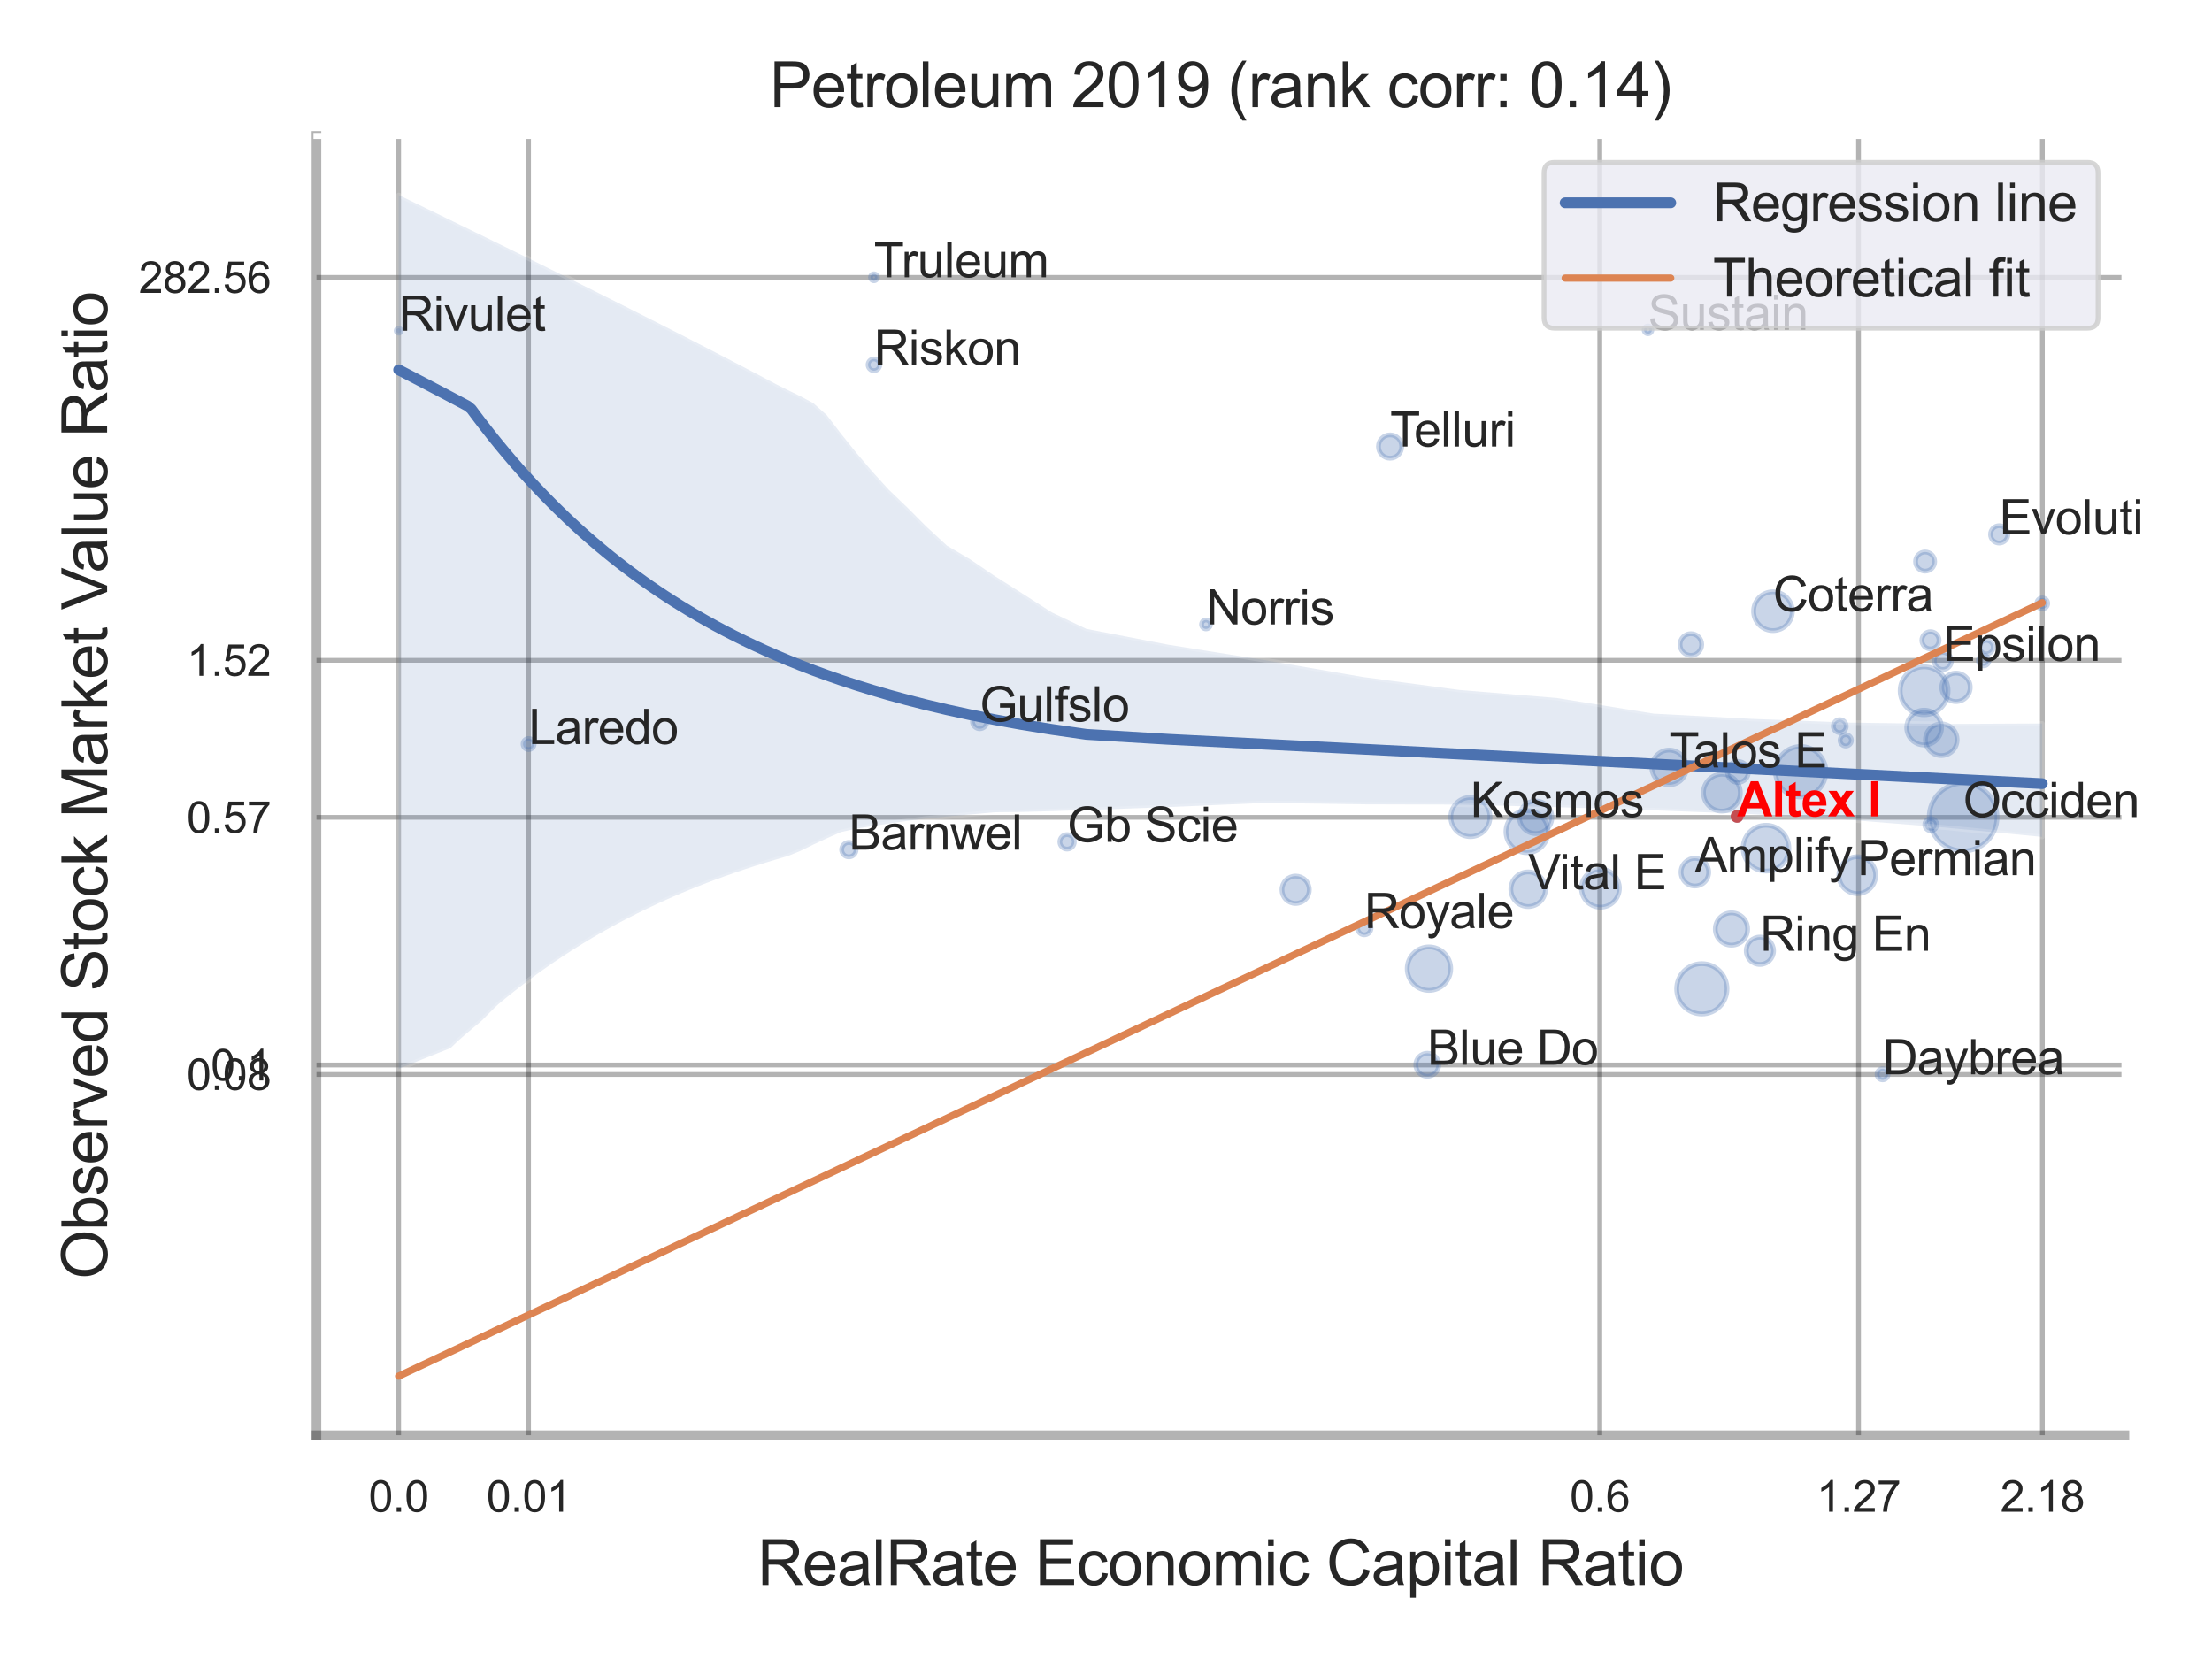 <?xml version="1.0" encoding="utf-8" standalone="no"?>
<!DOCTYPE svg PUBLIC "-//W3C//DTD SVG 1.1//EN"
  "http://www.w3.org/Graphics/SVG/1.1/DTD/svg11.dtd">
<svg xmlns:xlink="http://www.w3.org/1999/xlink" width="460.8pt" height="345.6pt" viewBox="0 0 460.8 345.6" xmlns="http://www.w3.org/2000/svg" version="1.1">
 <defs>
  <style type="text/css">*{stroke-linejoin: round; stroke-linecap: butt}</style>
 </defs>
 <g id="figure_1">
  <g id="patch_1">
   <path d="M 0 345.6 
L 460.8 345.6 
L 460.8 0 
L 0 0 
z
" style="fill: #ffffff"/>
  </g>
  <g id="axes_1">
   <g id="patch_2">
    <path d="M 65.925 298.98 
L 442.561 298.98 
L 442.561 28.32 
L 65.925 28.32 
z
" style="fill: #ffffff"/>
   </g>
   <g id="matplotlib.axis_1">
    <g id="xtick_1">
     <g id="line2d_1">
      <path d="M 83.04 298.98 
L 83.04 28.32 
" clip-path="url(#p551da3fa8a)" style="fill: none; stroke: #000000; stroke-opacity: 0.3; stroke-linecap: round"/>
     </g>
     <g id="text_1">
      <!-- 0.0 -->
      <g style="fill: #262626" transform="translate(76.785 314.922) scale(0.09 -0.09)">
       <defs>
        <path id="ArialMT-30" d="M 266 2259 
Q 266 3072 433 3567 
Q 600 4063 929 4331 
Q 1259 4600 1759 4600 
Q 2128 4600 2406 4451 
Q 2684 4303 2865 4023 
Q 3047 3744 3150 3342 
Q 3253 2941 3253 2259 
Q 3253 1453 3087 958 
Q 2922 463 2592 192 
Q 2263 -78 1759 -78 
Q 1097 -78 719 397 
Q 266 969 266 2259 
z
M 844 2259 
Q 844 1131 1108 757 
Q 1372 384 1759 384 
Q 2147 384 2411 759 
Q 2675 1134 2675 2259 
Q 2675 3391 2411 3762 
Q 2147 4134 1753 4134 
Q 1366 4134 1134 3806 
Q 844 3388 844 2259 
z
" transform="scale(0.016)"/>
        <path id="ArialMT-2e" d="M 581 0 
L 581 641 
L 1222 641 
L 1222 0 
L 581 0 
z
" transform="scale(0.016)"/>
       </defs>
       <use xlink:href="#ArialMT-30"/>
       <use xlink:href="#ArialMT-2e" x="55.615"/>
       <use xlink:href="#ArialMT-30" x="83.398"/>
      </g>
     </g>
    </g>
    <g id="xtick_2">
     <g id="line2d_2">
      <path d="M 110.105 298.98 
L 110.105 28.32 
" clip-path="url(#p551da3fa8a)" style="fill: none; stroke: #000000; stroke-opacity: 0.3; stroke-linecap: round"/>
     </g>
     <g id="text_2">
      <!-- 0.01 -->
      <g style="fill: #262626" transform="translate(101.348 314.922) scale(0.09 -0.09)">
       <defs>
        <path id="ArialMT-31" d="M 2384 0 
L 1822 0 
L 1822 3584 
Q 1619 3391 1289 3197 
Q 959 3003 697 2906 
L 697 3450 
Q 1169 3672 1522 3987 
Q 1875 4303 2022 4600 
L 2384 4600 
L 2384 0 
z
" transform="scale(0.016)"/>
       </defs>
       <use xlink:href="#ArialMT-30"/>
       <use xlink:href="#ArialMT-2e" x="55.615"/>
       <use xlink:href="#ArialMT-30" x="83.398"/>
       <use xlink:href="#ArialMT-31" x="139.014"/>
      </g>
     </g>
    </g>
    <g id="xtick_3">
     <g id="line2d_3">
      <path d="M 333.265 298.98 
L 333.265 28.32 
" clip-path="url(#p551da3fa8a)" style="fill: none; stroke: #000000; stroke-opacity: 0.3; stroke-linecap: round"/>
     </g>
     <g id="text_3">
      <!-- 0.6 -->
      <g style="fill: #262626" transform="translate(327.01 314.922) scale(0.09 -0.09)">
       <defs>
        <path id="ArialMT-36" d="M 3184 3459 
L 2625 3416 
Q 2550 3747 2413 3897 
Q 2184 4138 1850 4138 
Q 1581 4138 1378 3988 
Q 1113 3794 959 3422 
Q 806 3050 800 2363 
Q 1003 2672 1297 2822 
Q 1591 2972 1913 2972 
Q 2475 2972 2870 2558 
Q 3266 2144 3266 1488 
Q 3266 1056 3080 686 
Q 2894 316 2569 119 
Q 2244 -78 1831 -78 
Q 1128 -78 684 439 
Q 241 956 241 2144 
Q 241 3472 731 4075 
Q 1159 4600 1884 4600 
Q 2425 4600 2770 4297 
Q 3116 3994 3184 3459 
z
M 888 1484 
Q 888 1194 1011 928 
Q 1134 663 1356 523 
Q 1578 384 1822 384 
Q 2178 384 2434 671 
Q 2691 959 2691 1453 
Q 2691 1928 2437 2201 
Q 2184 2475 1800 2475 
Q 1419 2475 1153 2201 
Q 888 1928 888 1484 
z
" transform="scale(0.016)"/>
       </defs>
       <use xlink:href="#ArialMT-30"/>
       <use xlink:href="#ArialMT-2e" x="55.615"/>
       <use xlink:href="#ArialMT-36" x="83.398"/>
      </g>
     </g>
    </g>
    <g id="xtick_4">
     <g id="line2d_4">
      <path d="M 387.167 298.98 
L 387.167 28.32 
" clip-path="url(#p551da3fa8a)" style="fill: none; stroke: #000000; stroke-opacity: 0.3; stroke-linecap: round"/>
     </g>
     <g id="text_4">
      <!-- 1.27 -->
      <g style="fill: #262626" transform="translate(378.409 314.922) scale(0.09 -0.09)">
       <defs>
        <path id="ArialMT-32" d="M 3222 541 
L 3222 0 
L 194 0 
Q 188 203 259 391 
Q 375 700 629 1000 
Q 884 1300 1366 1694 
Q 2113 2306 2375 2664 
Q 2638 3022 2638 3341 
Q 2638 3675 2398 3904 
Q 2159 4134 1775 4134 
Q 1369 4134 1125 3890 
Q 881 3647 878 3216 
L 300 3275 
Q 359 3922 746 4261 
Q 1134 4600 1788 4600 
Q 2447 4600 2831 4234 
Q 3216 3869 3216 3328 
Q 3216 3053 3103 2787 
Q 2991 2522 2730 2228 
Q 2469 1934 1863 1422 
Q 1356 997 1212 845 
Q 1069 694 975 541 
L 3222 541 
z
" transform="scale(0.016)"/>
        <path id="ArialMT-37" d="M 303 3981 
L 303 4522 
L 3269 4522 
L 3269 4084 
Q 2831 3619 2401 2847 
Q 1972 2075 1738 1259 
Q 1569 684 1522 0 
L 944 0 
Q 953 541 1156 1306 
Q 1359 2072 1739 2783 
Q 2119 3494 2547 3981 
L 303 3981 
z
" transform="scale(0.016)"/>
       </defs>
       <use xlink:href="#ArialMT-31"/>
       <use xlink:href="#ArialMT-2e" x="55.615"/>
       <use xlink:href="#ArialMT-32" x="83.398"/>
       <use xlink:href="#ArialMT-37" x="139.014"/>
      </g>
     </g>
    </g>
    <g id="xtick_5">
     <g id="line2d_5">
      <path d="M 425.466 298.98 
L 425.466 28.32 
" clip-path="url(#p551da3fa8a)" style="fill: none; stroke: #000000; stroke-opacity: 0.3; stroke-linecap: round"/>
     </g>
     <g id="text_5">
      <!-- 2.18 -->
      <g style="fill: #262626" transform="translate(416.708 314.922) scale(0.09 -0.09)">
       <defs>
        <path id="ArialMT-38" d="M 1131 2484 
Q 781 2613 612 2850 
Q 444 3088 444 3419 
Q 444 3919 803 4259 
Q 1163 4600 1759 4600 
Q 2359 4600 2725 4251 
Q 3091 3903 3091 3403 
Q 3091 3084 2923 2848 
Q 2756 2613 2416 2484 
Q 2838 2347 3058 2040 
Q 3278 1734 3278 1309 
Q 3278 722 2862 322 
Q 2447 -78 1769 -78 
Q 1091 -78 675 323 
Q 259 725 259 1325 
Q 259 1772 486 2073 
Q 713 2375 1131 2484 
z
M 1019 3438 
Q 1019 3113 1228 2906 
Q 1438 2700 1772 2700 
Q 2097 2700 2305 2904 
Q 2513 3109 2513 3406 
Q 2513 3716 2298 3927 
Q 2084 4138 1766 4138 
Q 1444 4138 1231 3931 
Q 1019 3725 1019 3438 
z
M 838 1322 
Q 838 1081 952 856 
Q 1066 631 1291 507 
Q 1516 384 1775 384 
Q 2178 384 2440 643 
Q 2703 903 2703 1303 
Q 2703 1709 2433 1975 
Q 2163 2241 1756 2241 
Q 1359 2241 1098 1978 
Q 838 1716 838 1322 
z
" transform="scale(0.016)"/>
       </defs>
       <use xlink:href="#ArialMT-32"/>
       <use xlink:href="#ArialMT-2e" x="55.615"/>
       <use xlink:href="#ArialMT-31" x="83.398"/>
       <use xlink:href="#ArialMT-38" x="139.014"/>
      </g>
     </g>
    </g>
    <g id="xtick_6"/>
    <g id="xtick_7"/>
    <g id="xtick_8"/>
    <g id="text_6">
     <!-- RealRate Economic Capital Ratio -->
     <g style="fill: #262626" transform="translate(157.785 330.174) scale(0.13 -0.13)">
      <defs>
       <path id="ArialMT-52" d="M 503 0 
L 503 4581 
L 2534 4581 
Q 3147 4581 3465 4457 
Q 3784 4334 3975 4021 
Q 4166 3709 4166 3331 
Q 4166 2844 3850 2509 
Q 3534 2175 2875 2084 
Q 3116 1969 3241 1856 
Q 3506 1613 3744 1247 
L 4541 0 
L 3778 0 
L 3172 953 
Q 2906 1366 2734 1584 
Q 2563 1803 2427 1890 
Q 2291 1978 2150 2013 
Q 2047 2034 1813 2034 
L 1109 2034 
L 1109 0 
L 503 0 
z
M 1109 2559 
L 2413 2559 
Q 2828 2559 3062 2645 
Q 3297 2731 3419 2920 
Q 3541 3109 3541 3331 
Q 3541 3656 3305 3865 
Q 3069 4075 2559 4075 
L 1109 4075 
L 1109 2559 
z
" transform="scale(0.016)"/>
       <path id="ArialMT-65" d="M 2694 1069 
L 3275 997 
Q 3138 488 2766 206 
Q 2394 -75 1816 -75 
Q 1088 -75 661 373 
Q 234 822 234 1631 
Q 234 2469 665 2931 
Q 1097 3394 1784 3394 
Q 2450 3394 2872 2941 
Q 3294 2488 3294 1666 
Q 3294 1616 3291 1516 
L 816 1516 
Q 847 969 1125 678 
Q 1403 388 1819 388 
Q 2128 388 2347 550 
Q 2566 713 2694 1069 
z
M 847 1978 
L 2700 1978 
Q 2663 2397 2488 2606 
Q 2219 2931 1791 2931 
Q 1403 2931 1139 2672 
Q 875 2413 847 1978 
z
" transform="scale(0.016)"/>
       <path id="ArialMT-61" d="M 2588 409 
Q 2275 144 1986 34 
Q 1697 -75 1366 -75 
Q 819 -75 525 192 
Q 231 459 231 875 
Q 231 1119 342 1320 
Q 453 1522 633 1644 
Q 813 1766 1038 1828 
Q 1203 1872 1538 1913 
Q 2219 1994 2541 2106 
Q 2544 2222 2544 2253 
Q 2544 2597 2384 2738 
Q 2169 2928 1744 2928 
Q 1347 2928 1158 2789 
Q 969 2650 878 2297 
L 328 2372 
Q 403 2725 575 2942 
Q 747 3159 1072 3276 
Q 1397 3394 1825 3394 
Q 2250 3394 2515 3294 
Q 2781 3194 2906 3042 
Q 3031 2891 3081 2659 
Q 3109 2516 3109 2141 
L 3109 1391 
Q 3109 606 3145 398 
Q 3181 191 3288 0 
L 2700 0 
Q 2613 175 2588 409 
z
M 2541 1666 
Q 2234 1541 1622 1453 
Q 1275 1403 1131 1340 
Q 988 1278 909 1158 
Q 831 1038 831 891 
Q 831 666 1001 516 
Q 1172 366 1500 366 
Q 1825 366 2078 508 
Q 2331 650 2450 897 
Q 2541 1088 2541 1459 
L 2541 1666 
z
" transform="scale(0.016)"/>
       <path id="ArialMT-6c" d="M 409 0 
L 409 4581 
L 972 4581 
L 972 0 
L 409 0 
z
" transform="scale(0.016)"/>
       <path id="ArialMT-74" d="M 1650 503 
L 1731 6 
Q 1494 -44 1306 -44 
Q 1000 -44 831 53 
Q 663 150 594 308 
Q 525 466 525 972 
L 525 2881 
L 113 2881 
L 113 3319 
L 525 3319 
L 525 4141 
L 1084 4478 
L 1084 3319 
L 1650 3319 
L 1650 2881 
L 1084 2881 
L 1084 941 
Q 1084 700 1114 631 
Q 1144 563 1211 522 
Q 1278 481 1403 481 
Q 1497 481 1650 503 
z
" transform="scale(0.016)"/>
       <path id="ArialMT-20" transform="scale(0.016)"/>
       <path id="ArialMT-45" d="M 506 0 
L 506 4581 
L 3819 4581 
L 3819 4041 
L 1113 4041 
L 1113 2638 
L 3647 2638 
L 3647 2100 
L 1113 2100 
L 1113 541 
L 3925 541 
L 3925 0 
L 506 0 
z
" transform="scale(0.016)"/>
       <path id="ArialMT-63" d="M 2588 1216 
L 3141 1144 
Q 3050 572 2676 248 
Q 2303 -75 1759 -75 
Q 1078 -75 664 370 
Q 250 816 250 1647 
Q 250 2184 428 2587 
Q 606 2991 970 3192 
Q 1334 3394 1763 3394 
Q 2303 3394 2647 3120 
Q 2991 2847 3088 2344 
L 2541 2259 
Q 2463 2594 2264 2762 
Q 2066 2931 1784 2931 
Q 1359 2931 1093 2626 
Q 828 2322 828 1663 
Q 828 994 1084 691 
Q 1341 388 1753 388 
Q 2084 388 2306 591 
Q 2528 794 2588 1216 
z
" transform="scale(0.016)"/>
       <path id="ArialMT-6f" d="M 213 1659 
Q 213 2581 725 3025 
Q 1153 3394 1769 3394 
Q 2453 3394 2887 2945 
Q 3322 2497 3322 1706 
Q 3322 1066 3130 698 
Q 2938 331 2570 128 
Q 2203 -75 1769 -75 
Q 1072 -75 642 372 
Q 213 819 213 1659 
z
M 791 1659 
Q 791 1022 1069 705 
Q 1347 388 1769 388 
Q 2188 388 2466 706 
Q 2744 1025 2744 1678 
Q 2744 2294 2464 2611 
Q 2184 2928 1769 2928 
Q 1347 2928 1069 2612 
Q 791 2297 791 1659 
z
" transform="scale(0.016)"/>
       <path id="ArialMT-6e" d="M 422 0 
L 422 3319 
L 928 3319 
L 928 2847 
Q 1294 3394 1984 3394 
Q 2284 3394 2536 3286 
Q 2788 3178 2913 3003 
Q 3038 2828 3088 2588 
Q 3119 2431 3119 2041 
L 3119 0 
L 2556 0 
L 2556 2019 
Q 2556 2363 2490 2533 
Q 2425 2703 2258 2804 
Q 2091 2906 1866 2906 
Q 1506 2906 1245 2678 
Q 984 2450 984 1813 
L 984 0 
L 422 0 
z
" transform="scale(0.016)"/>
       <path id="ArialMT-6d" d="M 422 0 
L 422 3319 
L 925 3319 
L 925 2853 
Q 1081 3097 1340 3245 
Q 1600 3394 1931 3394 
Q 2300 3394 2536 3241 
Q 2772 3088 2869 2813 
Q 3263 3394 3894 3394 
Q 4388 3394 4653 3120 
Q 4919 2847 4919 2278 
L 4919 0 
L 4359 0 
L 4359 2091 
Q 4359 2428 4304 2576 
Q 4250 2725 4106 2815 
Q 3963 2906 3769 2906 
Q 3419 2906 3187 2673 
Q 2956 2441 2956 1928 
L 2956 0 
L 2394 0 
L 2394 2156 
Q 2394 2531 2256 2718 
Q 2119 2906 1806 2906 
Q 1569 2906 1367 2781 
Q 1166 2656 1075 2415 
Q 984 2175 984 1722 
L 984 0 
L 422 0 
z
" transform="scale(0.016)"/>
       <path id="ArialMT-69" d="M 425 3934 
L 425 4581 
L 988 4581 
L 988 3934 
L 425 3934 
z
M 425 0 
L 425 3319 
L 988 3319 
L 988 0 
L 425 0 
z
" transform="scale(0.016)"/>
       <path id="ArialMT-43" d="M 3763 1606 
L 4369 1453 
Q 4178 706 3683 314 
Q 3188 -78 2472 -78 
Q 1731 -78 1267 223 
Q 803 525 561 1097 
Q 319 1669 319 2325 
Q 319 3041 592 3573 
Q 866 4106 1370 4382 
Q 1875 4659 2481 4659 
Q 3169 4659 3637 4309 
Q 4106 3959 4291 3325 
L 3694 3184 
Q 3534 3684 3231 3912 
Q 2928 4141 2469 4141 
Q 1941 4141 1586 3887 
Q 1231 3634 1087 3207 
Q 944 2781 944 2328 
Q 944 1744 1114 1308 
Q 1284 872 1643 656 
Q 2003 441 2422 441 
Q 2931 441 3284 734 
Q 3638 1028 3763 1606 
z
" transform="scale(0.016)"/>
       <path id="ArialMT-70" d="M 422 -1272 
L 422 3319 
L 934 3319 
L 934 2888 
Q 1116 3141 1344 3267 
Q 1572 3394 1897 3394 
Q 2322 3394 2647 3175 
Q 2972 2956 3137 2557 
Q 3303 2159 3303 1684 
Q 3303 1175 3120 767 
Q 2938 359 2589 142 
Q 2241 -75 1856 -75 
Q 1575 -75 1351 44 
Q 1128 163 984 344 
L 984 -1272 
L 422 -1272 
z
M 931 1641 
Q 931 1000 1190 694 
Q 1450 388 1819 388 
Q 2194 388 2461 705 
Q 2728 1022 2728 1688 
Q 2728 2322 2467 2637 
Q 2206 2953 1844 2953 
Q 1484 2953 1207 2617 
Q 931 2281 931 1641 
z
" transform="scale(0.016)"/>
      </defs>
      <use xlink:href="#ArialMT-52"/>
      <use xlink:href="#ArialMT-65" x="72.217"/>
      <use xlink:href="#ArialMT-61" x="127.832"/>
      <use xlink:href="#ArialMT-6c" x="183.447"/>
      <use xlink:href="#ArialMT-52" x="205.664"/>
      <use xlink:href="#ArialMT-61" x="277.881"/>
      <use xlink:href="#ArialMT-74" x="333.496"/>
      <use xlink:href="#ArialMT-65" x="361.279"/>
      <use xlink:href="#ArialMT-20" x="416.895"/>
      <use xlink:href="#ArialMT-45" x="444.678"/>
      <use xlink:href="#ArialMT-63" x="511.377"/>
      <use xlink:href="#ArialMT-6f" x="561.377"/>
      <use xlink:href="#ArialMT-6e" x="616.992"/>
      <use xlink:href="#ArialMT-6f" x="672.607"/>
      <use xlink:href="#ArialMT-6d" x="728.223"/>
      <use xlink:href="#ArialMT-69" x="811.523"/>
      <use xlink:href="#ArialMT-63" x="833.74"/>
      <use xlink:href="#ArialMT-20" x="883.74"/>
      <use xlink:href="#ArialMT-43" x="911.523"/>
      <use xlink:href="#ArialMT-61" x="983.74"/>
      <use xlink:href="#ArialMT-70" x="1039.355"/>
      <use xlink:href="#ArialMT-69" x="1094.971"/>
      <use xlink:href="#ArialMT-74" x="1117.188"/>
      <use xlink:href="#ArialMT-61" x="1144.971"/>
      <use xlink:href="#ArialMT-6c" x="1200.586"/>
      <use xlink:href="#ArialMT-20" x="1222.803"/>
      <use xlink:href="#ArialMT-52" x="1250.586"/>
      <use xlink:href="#ArialMT-61" x="1322.803"/>
      <use xlink:href="#ArialMT-74" x="1378.418"/>
      <use xlink:href="#ArialMT-69" x="1406.201"/>
      <use xlink:href="#ArialMT-6f" x="1428.418"/>
     </g>
    </g>
   </g>
   <g id="matplotlib.axis_2">
    <g id="ytick_1">
     <g id="line2d_6">
      <path d="M 65.925 223.833 
L 442.561 223.833 
" clip-path="url(#p551da3fa8a)" style="fill: none; stroke: #000000; stroke-opacity: 0.3; stroke-linecap: round"/>
     </g>
     <g id="text_7">
      <!-- 0.08 -->
      <g style="fill: #262626" transform="translate(38.91 227.054) scale(0.09 -0.09)">
       <use xlink:href="#ArialMT-30"/>
       <use xlink:href="#ArialMT-2e" x="55.615"/>
       <use xlink:href="#ArialMT-30" x="83.398"/>
       <use xlink:href="#ArialMT-38" x="139.014"/>
      </g>
     </g>
    </g>
    <g id="ytick_2">
     <g id="line2d_7">
      <path d="M 65.925 221.859 
L 442.561 221.859 
" clip-path="url(#p551da3fa8a)" style="fill: none; stroke: #000000; stroke-opacity: 0.3; stroke-linecap: round"/>
     </g>
     <g id="text_8">
      <!-- 0.1 -->
      <g style="fill: #262626" transform="translate(43.915 225.08) scale(0.09 -0.09)">
       <use xlink:href="#ArialMT-30"/>
       <use xlink:href="#ArialMT-2e" x="55.615"/>
       <use xlink:href="#ArialMT-31" x="83.398"/>
      </g>
     </g>
    </g>
    <g id="ytick_3">
     <g id="line2d_8">
      <path d="M 65.925 170.269 
L 442.561 170.269 
" clip-path="url(#p551da3fa8a)" style="fill: none; stroke: #000000; stroke-opacity: 0.3; stroke-linecap: round"/>
     </g>
     <g id="text_9">
      <!-- 0.57 -->
      <g style="fill: #262626" transform="translate(38.91 173.49) scale(0.09 -0.09)">
       <defs>
        <path id="ArialMT-35" d="M 266 1200 
L 856 1250 
Q 922 819 1161 601 
Q 1400 384 1738 384 
Q 2144 384 2425 690 
Q 2706 997 2706 1503 
Q 2706 1984 2436 2262 
Q 2166 2541 1728 2541 
Q 1456 2541 1237 2417 
Q 1019 2294 894 2097 
L 366 2166 
L 809 4519 
L 3088 4519 
L 3088 3981 
L 1259 3981 
L 1013 2750 
Q 1425 3038 1878 3038 
Q 2478 3038 2890 2622 
Q 3303 2206 3303 1553 
Q 3303 931 2941 478 
Q 2500 -78 1738 -78 
Q 1113 -78 717 272 
Q 322 622 266 1200 
z
" transform="scale(0.016)"/>
       </defs>
       <use xlink:href="#ArialMT-30"/>
       <use xlink:href="#ArialMT-2e" x="55.615"/>
       <use xlink:href="#ArialMT-35" x="83.398"/>
       <use xlink:href="#ArialMT-37" x="139.014"/>
      </g>
     </g>
    </g>
    <g id="ytick_4">
     <g id="line2d_9">
      <path d="M 65.925 137.562 
L 442.561 137.562 
" clip-path="url(#p551da3fa8a)" style="fill: none; stroke: #000000; stroke-opacity: 0.3; stroke-linecap: round"/>
     </g>
     <g id="text_10">
      <!-- 1.52 -->
      <g style="fill: #262626" transform="translate(38.91 140.783) scale(0.09 -0.09)">
       <use xlink:href="#ArialMT-31"/>
       <use xlink:href="#ArialMT-2e" x="55.615"/>
       <use xlink:href="#ArialMT-35" x="83.398"/>
       <use xlink:href="#ArialMT-32" x="139.014"/>
      </g>
     </g>
    </g>
    <g id="ytick_5">
     <g id="line2d_10">
      <path d="M 65.925 57.784 
L 442.561 57.784 
" clip-path="url(#p551da3fa8a)" style="fill: none; stroke: #000000; stroke-opacity: 0.3; stroke-linecap: round"/>
     </g>
     <g id="text_11">
      <!-- 282.56 -->
      <g style="fill: #262626" transform="translate(28.9 61.005) scale(0.09 -0.09)">
       <use xlink:href="#ArialMT-32"/>
       <use xlink:href="#ArialMT-38" x="55.615"/>
       <use xlink:href="#ArialMT-32" x="111.23"/>
       <use xlink:href="#ArialMT-2e" x="166.846"/>
       <use xlink:href="#ArialMT-35" x="194.629"/>
       <use xlink:href="#ArialMT-36" x="250.244"/>
      </g>
     </g>
    </g>
    <g id="ytick_6"/>
    <g id="ytick_7"/>
    <g id="ytick_8"/>
    <g id="ytick_9"/>
    <g id="ytick_10"/>
    <g id="text_12">
     <!-- Observed Stock Market Value Ratio -->
     <g style="fill: #262626" transform="translate(22.317 266.489) rotate(-90) scale(0.13 -0.13)">
      <defs>
       <path id="ArialMT-4f" d="M 309 2231 
Q 309 3372 921 4017 
Q 1534 4663 2503 4663 
Q 3138 4663 3647 4359 
Q 4156 4056 4423 3514 
Q 4691 2972 4691 2284 
Q 4691 1588 4409 1038 
Q 4128 488 3612 205 
Q 3097 -78 2500 -78 
Q 1853 -78 1343 234 
Q 834 547 571 1087 
Q 309 1628 309 2231 
z
M 934 2222 
Q 934 1394 1379 917 
Q 1825 441 2497 441 
Q 3181 441 3623 922 
Q 4066 1403 4066 2288 
Q 4066 2847 3877 3264 
Q 3688 3681 3323 3911 
Q 2959 4141 2506 4141 
Q 1863 4141 1398 3698 
Q 934 3256 934 2222 
z
" transform="scale(0.016)"/>
       <path id="ArialMT-62" d="M 941 0 
L 419 0 
L 419 4581 
L 981 4581 
L 981 2947 
Q 1338 3394 1891 3394 
Q 2197 3394 2470 3270 
Q 2744 3147 2920 2923 
Q 3097 2700 3197 2384 
Q 3297 2069 3297 1709 
Q 3297 856 2875 390 
Q 2453 -75 1863 -75 
Q 1275 -75 941 416 
L 941 0 
z
M 934 1684 
Q 934 1088 1097 822 
Q 1363 388 1816 388 
Q 2184 388 2453 708 
Q 2722 1028 2722 1663 
Q 2722 2313 2464 2622 
Q 2206 2931 1841 2931 
Q 1472 2931 1203 2611 
Q 934 2291 934 1684 
z
" transform="scale(0.016)"/>
       <path id="ArialMT-73" d="M 197 991 
L 753 1078 
Q 800 744 1014 566 
Q 1228 388 1613 388 
Q 2000 388 2187 545 
Q 2375 703 2375 916 
Q 2375 1106 2209 1216 
Q 2094 1291 1634 1406 
Q 1016 1563 777 1677 
Q 538 1791 414 1992 
Q 291 2194 291 2438 
Q 291 2659 392 2848 
Q 494 3038 669 3163 
Q 800 3259 1026 3326 
Q 1253 3394 1513 3394 
Q 1903 3394 2198 3281 
Q 2494 3169 2634 2976 
Q 2775 2784 2828 2463 
L 2278 2388 
Q 2241 2644 2061 2787 
Q 1881 2931 1553 2931 
Q 1166 2931 1000 2803 
Q 834 2675 834 2503 
Q 834 2394 903 2306 
Q 972 2216 1119 2156 
Q 1203 2125 1616 2013 
Q 2213 1853 2448 1751 
Q 2684 1650 2818 1456 
Q 2953 1263 2953 975 
Q 2953 694 2789 445 
Q 2625 197 2315 61 
Q 2006 -75 1616 -75 
Q 969 -75 630 194 
Q 291 463 197 991 
z
" transform="scale(0.016)"/>
       <path id="ArialMT-72" d="M 416 0 
L 416 3319 
L 922 3319 
L 922 2816 
Q 1116 3169 1280 3281 
Q 1444 3394 1641 3394 
Q 1925 3394 2219 3213 
L 2025 2691 
Q 1819 2813 1613 2813 
Q 1428 2813 1281 2702 
Q 1134 2591 1072 2394 
Q 978 2094 978 1738 
L 978 0 
L 416 0 
z
" transform="scale(0.016)"/>
       <path id="ArialMT-76" d="M 1344 0 
L 81 3319 
L 675 3319 
L 1388 1331 
Q 1503 1009 1600 663 
Q 1675 925 1809 1294 
L 2547 3319 
L 3125 3319 
L 1869 0 
L 1344 0 
z
" transform="scale(0.016)"/>
       <path id="ArialMT-64" d="M 2575 0 
L 2575 419 
Q 2259 -75 1647 -75 
Q 1250 -75 917 144 
Q 584 363 401 755 
Q 219 1147 219 1656 
Q 219 2153 384 2558 
Q 550 2963 881 3178 
Q 1213 3394 1622 3394 
Q 1922 3394 2156 3267 
Q 2391 3141 2538 2938 
L 2538 4581 
L 3097 4581 
L 3097 0 
L 2575 0 
z
M 797 1656 
Q 797 1019 1065 703 
Q 1334 388 1700 388 
Q 2069 388 2326 689 
Q 2584 991 2584 1609 
Q 2584 2291 2321 2609 
Q 2059 2928 1675 2928 
Q 1300 2928 1048 2622 
Q 797 2316 797 1656 
z
" transform="scale(0.016)"/>
       <path id="ArialMT-53" d="M 288 1472 
L 859 1522 
Q 900 1178 1048 958 
Q 1197 738 1509 602 
Q 1822 466 2213 466 
Q 2559 466 2825 569 
Q 3091 672 3220 851 
Q 3350 1031 3350 1244 
Q 3350 1459 3225 1620 
Q 3100 1781 2813 1891 
Q 2628 1963 1997 2114 
Q 1366 2266 1113 2400 
Q 784 2572 623 2826 
Q 463 3081 463 3397 
Q 463 3744 659 4045 
Q 856 4347 1234 4503 
Q 1613 4659 2075 4659 
Q 2584 4659 2973 4495 
Q 3363 4331 3572 4012 
Q 3781 3694 3797 3291 
L 3216 3247 
Q 3169 3681 2898 3903 
Q 2628 4125 2100 4125 
Q 1550 4125 1298 3923 
Q 1047 3722 1047 3438 
Q 1047 3191 1225 3031 
Q 1400 2872 2139 2705 
Q 2878 2538 3153 2413 
Q 3553 2228 3743 1945 
Q 3934 1663 3934 1294 
Q 3934 928 3725 604 
Q 3516 281 3123 101 
Q 2731 -78 2241 -78 
Q 1619 -78 1198 103 
Q 778 284 539 648 
Q 300 1013 288 1472 
z
" transform="scale(0.016)"/>
       <path id="ArialMT-6b" d="M 425 0 
L 425 4581 
L 988 4581 
L 988 1969 
L 2319 3319 
L 3047 3319 
L 1778 2088 
L 3175 0 
L 2481 0 
L 1384 1697 
L 988 1316 
L 988 0 
L 425 0 
z
" transform="scale(0.016)"/>
       <path id="ArialMT-4d" d="M 475 0 
L 475 4581 
L 1388 4581 
L 2472 1338 
Q 2622 884 2691 659 
Q 2769 909 2934 1394 
L 4031 4581 
L 4847 4581 
L 4847 0 
L 4263 0 
L 4263 3834 
L 2931 0 
L 2384 0 
L 1059 3900 
L 1059 0 
L 475 0 
z
" transform="scale(0.016)"/>
       <path id="ArialMT-56" d="M 1803 0 
L 28 4581 
L 684 4581 
L 1875 1253 
Q 2019 853 2116 503 
Q 2222 878 2363 1253 
L 3600 4581 
L 4219 4581 
L 2425 0 
L 1803 0 
z
" transform="scale(0.016)"/>
       <path id="ArialMT-75" d="M 2597 0 
L 2597 488 
Q 2209 -75 1544 -75 
Q 1250 -75 995 37 
Q 741 150 617 320 
Q 494 491 444 738 
Q 409 903 409 1263 
L 409 3319 
L 972 3319 
L 972 1478 
Q 972 1038 1006 884 
Q 1059 663 1231 536 
Q 1403 409 1656 409 
Q 1909 409 2131 539 
Q 2353 669 2445 892 
Q 2538 1116 2538 1541 
L 2538 3319 
L 3100 3319 
L 3100 0 
L 2597 0 
z
" transform="scale(0.016)"/>
      </defs>
      <use xlink:href="#ArialMT-4f"/>
      <use xlink:href="#ArialMT-62" x="77.783"/>
      <use xlink:href="#ArialMT-73" x="133.398"/>
      <use xlink:href="#ArialMT-65" x="183.398"/>
      <use xlink:href="#ArialMT-72" x="239.014"/>
      <use xlink:href="#ArialMT-76" x="272.314"/>
      <use xlink:href="#ArialMT-65" x="322.314"/>
      <use xlink:href="#ArialMT-64" x="377.93"/>
      <use xlink:href="#ArialMT-20" x="433.545"/>
      <use xlink:href="#ArialMT-53" x="461.328"/>
      <use xlink:href="#ArialMT-74" x="528.027"/>
      <use xlink:href="#ArialMT-6f" x="555.811"/>
      <use xlink:href="#ArialMT-63" x="611.426"/>
      <use xlink:href="#ArialMT-6b" x="661.426"/>
      <use xlink:href="#ArialMT-20" x="711.426"/>
      <use xlink:href="#ArialMT-4d" x="739.209"/>
      <use xlink:href="#ArialMT-61" x="822.51"/>
      <use xlink:href="#ArialMT-72" x="878.125"/>
      <use xlink:href="#ArialMT-6b" x="911.426"/>
      <use xlink:href="#ArialMT-65" x="961.426"/>
      <use xlink:href="#ArialMT-74" x="1017.041"/>
      <use xlink:href="#ArialMT-20" x="1044.824"/>
      <use xlink:href="#ArialMT-56" x="1072.607"/>
      <use xlink:href="#ArialMT-61" x="1131.932"/>
      <use xlink:href="#ArialMT-6c" x="1187.547"/>
      <use xlink:href="#ArialMT-75" x="1209.764"/>
      <use xlink:href="#ArialMT-65" x="1265.379"/>
      <use xlink:href="#ArialMT-20" x="1320.994"/>
      <use xlink:href="#ArialMT-52" x="1348.777"/>
      <use xlink:href="#ArialMT-61" x="1420.994"/>
      <use xlink:href="#ArialMT-74" x="1476.609"/>
      <use xlink:href="#ArialMT-69" x="1504.393"/>
      <use xlink:href="#ArialMT-6f" x="1526.609"/>
     </g>
    </g>
   </g>
   <g id="PathCollection_1">
    <path d="M 176.836 178.502 
C 177.236 178.502 177.619 178.343 177.902 178.061 
C 178.184 177.778 178.343 177.394 178.343 176.995 
C 178.343 176.595 178.184 176.211 177.902 175.929 
C 177.619 175.646 177.236 175.487 176.836 175.487 
C 176.436 175.487 176.053 175.646 175.77 175.929 
C 175.487 176.211 175.328 176.595 175.328 176.995 
C 175.328 177.394 175.487 177.778 175.77 178.061 
C 176.053 178.343 176.436 178.502 176.836 178.502 
z
" clip-path="url(#p551da3fa8a)" style="fill: #4c72b0; fill-opacity: 0.3; stroke: #4c72b0; stroke-opacity: 0.3"/>
    <path d="M 333.398 188.985 
C 334.447 188.985 335.453 188.568 336.194 187.827 
C 336.936 187.085 337.353 186.079 337.353 185.03 
C 337.353 183.981 336.936 182.975 336.194 182.233 
C 335.453 181.492 334.447 181.075 333.398 181.075 
C 332.349 181.075 331.343 181.492 330.601 182.233 
C 329.859 182.975 329.443 183.981 329.443 185.03 
C 329.443 186.079 329.859 187.085 330.601 187.827 
C 331.343 188.568 332.349 188.985 333.398 188.985 
z
" clip-path="url(#p551da3fa8a)" style="fill: #4c72b0; fill-opacity: 0.3; stroke: #4c72b0; stroke-opacity: 0.3"/>
    <path d="M 354.523 211.236 
C 355.914 211.236 357.248 210.683 358.232 209.7 
C 359.215 208.716 359.768 207.382 359.768 205.991 
C 359.768 204.6 359.215 203.266 358.232 202.282 
C 357.248 201.298 355.914 200.746 354.523 200.746 
C 353.132 200.746 351.798 201.298 350.814 202.282 
C 349.831 203.266 349.278 204.6 349.278 205.991 
C 349.278 207.382 349.831 208.716 350.814 209.7 
C 351.798 210.683 353.132 211.236 354.523 211.236 
z
" clip-path="url(#p551da3fa8a)" style="fill: #4c72b0; fill-opacity: 0.3; stroke: #4c72b0; stroke-opacity: 0.3"/>
    <path d="M 352.242 136.528 
C 352.842 136.528 353.417 136.29 353.841 135.866 
C 354.264 135.442 354.503 134.867 354.503 134.267 
C 354.503 133.668 354.264 133.093 353.841 132.669 
C 353.417 132.245 352.842 132.007 352.242 132.007 
C 351.642 132.007 351.067 132.245 350.643 132.669 
C 350.22 133.093 349.981 133.668 349.981 134.267 
C 349.981 134.867 350.22 135.442 350.643 135.866 
C 351.067 136.29 351.642 136.528 352.242 136.528 
z
" clip-path="url(#p551da3fa8a)" style="fill: #4c72b0; fill-opacity: 0.3; stroke: #4c72b0; stroke-opacity: 0.3"/>
    <path d="M 289.582 95.456 
C 290.226 95.456 290.844 95.2 291.3 94.744 
C 291.755 94.289 292.011 93.671 292.011 93.026 
C 292.011 92.382 291.755 91.764 291.3 91.308 
C 290.844 90.853 290.226 90.597 289.582 90.597 
C 288.937 90.597 288.319 90.853 287.864 91.308 
C 287.408 91.764 287.152 92.382 287.152 93.026 
C 287.152 93.671 287.408 94.289 287.864 94.744 
C 288.319 95.2 288.937 95.456 289.582 95.456 
z
" clip-path="url(#p551da3fa8a)" style="fill: #4c72b0; fill-opacity: 0.3; stroke: #4c72b0; stroke-opacity: 0.3"/>
    <path d="M 413.234 138.714 
C 413.528 138.714 413.809 138.597 414.017 138.39 
C 414.224 138.182 414.341 137.901 414.341 137.607 
C 414.341 137.313 414.224 137.032 414.017 136.824 
C 413.809 136.617 413.528 136.5 413.234 136.5 
C 412.941 136.5 412.659 136.617 412.451 136.824 
C 412.244 137.032 412.127 137.313 412.127 137.607 
C 412.127 137.901 412.244 138.182 412.451 138.39 
C 412.659 138.597 412.941 138.714 413.234 138.714 
z
" clip-path="url(#p551da3fa8a)" style="fill: #4c72b0; fill-opacity: 0.3; stroke: #4c72b0; stroke-opacity: 0.3"/>
    <path d="M 413.81 136.221 
C 414.185 136.221 414.545 136.072 414.81 135.807 
C 415.075 135.542 415.224 135.182 415.224 134.807 
C 415.224 134.432 415.075 134.073 414.81 133.808 
C 414.545 133.542 414.185 133.393 413.81 133.393 
C 413.435 133.393 413.075 133.542 412.81 133.808 
C 412.545 134.073 412.396 134.432 412.396 134.807 
C 412.396 135.182 412.545 135.542 412.81 135.807 
C 413.075 136.072 413.435 136.221 413.81 136.221 
z
" clip-path="url(#p551da3fa8a)" style="fill: #4c72b0; fill-opacity: 0.3; stroke: #4c72b0; stroke-opacity: 0.3"/>
    <path d="M 402.218 173.053 
C 402.551 173.053 402.871 172.921 403.106 172.685 
C 403.342 172.45 403.474 172.13 403.474 171.797 
C 403.474 171.463 403.342 171.144 403.106 170.908 
C 402.871 170.672 402.551 170.54 402.218 170.54 
C 401.884 170.54 401.565 170.672 401.329 170.908 
C 401.093 171.144 400.961 171.463 400.961 171.797 
C 400.961 172.13 401.093 172.45 401.329 172.685 
C 401.565 172.921 401.884 173.053 402.218 173.053 
z
" clip-path="url(#p551da3fa8a)" style="fill: #4c72b0; fill-opacity: 0.3; stroke: #4c72b0; stroke-opacity: 0.3"/>
    <path d="M 375.123 166.022 
C 376.517 166.022 377.854 165.469 378.84 164.483 
C 379.826 163.497 380.38 162.16 380.38 160.766 
C 380.38 159.372 379.826 158.035 378.84 157.049 
C 377.854 156.064 376.517 155.51 375.123 155.51 
C 373.729 155.51 372.392 156.064 371.407 157.049 
C 370.421 158.035 369.867 159.372 369.867 160.766 
C 369.867 162.16 370.421 163.497 371.407 164.483 
C 372.392 165.469 373.729 166.022 375.123 166.022 
z
" clip-path="url(#p551da3fa8a)" style="fill: #4c72b0; fill-opacity: 0.3; stroke: #4c72b0; stroke-opacity: 0.3"/>
    <path d="M 401.038 118.98 
C 401.568 118.98 402.075 118.769 402.45 118.395 
C 402.824 118.021 403.035 117.513 403.035 116.983 
C 403.035 116.454 402.824 115.946 402.45 115.572 
C 402.075 115.197 401.568 114.987 401.038 114.987 
C 400.509 114.987 400.001 115.197 399.626 115.572 
C 399.252 115.946 399.042 116.454 399.042 116.983 
C 399.042 117.513 399.252 118.021 399.626 118.395 
C 400.001 118.769 400.509 118.98 401.038 118.98 
z
" clip-path="url(#p551da3fa8a)" style="fill: #4c72b0; fill-opacity: 0.3; stroke: #4c72b0; stroke-opacity: 0.3"/>
    <path d="M 297.682 206.322 
C 298.884 206.322 300.037 205.844 300.887 204.994 
C 301.737 204.144 302.215 202.991 302.215 201.789 
C 302.215 200.587 301.737 199.434 300.887 198.584 
C 300.037 197.734 298.884 197.257 297.682 197.257 
C 296.48 197.257 295.327 197.734 294.477 198.584 
C 293.627 199.434 293.149 200.587 293.149 201.789 
C 293.149 202.991 293.627 204.144 294.477 204.994 
C 295.327 205.844 296.48 206.322 297.682 206.322 
z
" clip-path="url(#p551da3fa8a)" style="fill: #4c72b0; fill-opacity: 0.3; stroke: #4c72b0; stroke-opacity: 0.3"/>
    <path d="M 425.441 126.828 
C 425.742 126.828 426.031 126.709 426.243 126.496 
C 426.456 126.284 426.575 125.995 426.575 125.695 
C 426.575 125.394 426.456 125.105 426.243 124.893 
C 426.031 124.68 425.742 124.561 425.441 124.561 
C 425.141 124.561 424.852 124.68 424.64 124.893 
C 424.427 125.105 424.308 125.394 424.308 125.695 
C 424.308 125.995 424.427 126.284 424.64 126.496 
C 424.852 126.709 425.141 126.828 425.441 126.828 
z
" clip-path="url(#p551da3fa8a)" style="fill: #4c72b0; fill-opacity: 0.3; stroke: #4c72b0; stroke-opacity: 0.3"/>
    <path d="M 367.888 181.464 
C 369.154 181.464 370.37 180.961 371.265 180.065 
C 372.161 179.169 372.664 177.954 372.664 176.687 
C 372.664 175.421 372.161 174.206 371.265 173.31 
C 370.37 172.414 369.154 171.911 367.888 171.911 
C 366.621 171.911 365.406 172.414 364.51 173.31 
C 363.615 174.206 363.111 175.421 363.111 176.687 
C 363.111 177.954 363.615 179.169 364.51 180.065 
C 365.406 180.961 366.621 181.464 367.888 181.464 
z
" clip-path="url(#p551da3fa8a)" style="fill: #4c72b0; fill-opacity: 0.3; stroke: #4c72b0; stroke-opacity: 0.3"/>
    <path d="M 361.864 170.899 
C 362.085 170.899 362.297 170.811 362.453 170.655 
C 362.609 170.499 362.697 170.287 362.697 170.066 
C 362.697 169.846 362.609 169.634 362.453 169.478 
C 362.297 169.322 362.085 169.234 361.864 169.234 
C 361.643 169.234 361.432 169.322 361.276 169.478 
C 361.12 169.634 361.032 169.846 361.032 170.066 
C 361.032 170.287 361.12 170.499 361.276 170.655 
C 361.432 170.811 361.643 170.899 361.864 170.899 
z
" clip-path="url(#p551da3fa8a)" style="fill: #4c72b0; fill-opacity: 0.3; stroke: #4c72b0; stroke-opacity: 0.3"/>
    <path d="M 297.335 224.208 
C 297.971 224.208 298.58 223.955 299.03 223.506 
C 299.479 223.057 299.732 222.447 299.732 221.811 
C 299.732 221.176 299.479 220.566 299.03 220.117 
C 298.58 219.667 297.971 219.415 297.335 219.415 
C 296.7 219.415 296.09 219.667 295.64 220.117 
C 295.191 220.566 294.938 221.176 294.938 221.811 
C 294.938 222.447 295.191 223.057 295.64 223.506 
C 296.09 223.955 296.7 224.208 297.335 224.208 
z
" clip-path="url(#p551da3fa8a)" style="fill: #4c72b0; fill-opacity: 0.3; stroke: #4c72b0; stroke-opacity: 0.3"/>
    <path d="M 408.955 177.284 
C 410.83 177.284 412.629 176.539 413.955 175.213 
C 415.281 173.887 416.026 172.088 416.026 170.213 
C 416.026 168.338 415.281 166.539 413.955 165.213 
C 412.629 163.887 410.83 163.142 408.955 163.142 
C 407.079 163.142 405.281 163.887 403.955 165.213 
C 402.629 166.539 401.884 168.338 401.884 170.213 
C 401.884 172.088 402.629 173.887 403.955 175.213 
C 405.281 176.539 407.079 177.284 408.955 177.284 
z
" clip-path="url(#p551da3fa8a)" style="fill: #4c72b0; fill-opacity: 0.3; stroke: #4c72b0; stroke-opacity: 0.3"/>
    <path d="M 318.101 177.638 
C 319.265 177.638 320.381 177.176 321.204 176.353 
C 322.026 175.53 322.489 174.414 322.489 173.25 
C 322.489 172.087 322.026 170.971 321.204 170.148 
C 320.381 169.325 319.265 168.863 318.101 168.863 
C 316.937 168.863 315.821 169.325 314.998 170.148 
C 314.175 170.971 313.713 172.087 313.713 173.25 
C 313.713 174.414 314.175 175.53 314.998 176.353 
C 315.821 177.176 316.937 177.638 318.101 177.638 
z
" clip-path="url(#p551da3fa8a)" style="fill: #4c72b0; fill-opacity: 0.3; stroke: #4c72b0; stroke-opacity: 0.3"/>
    <path d="M 182.057 58.489 
C 182.249 58.489 182.432 58.412 182.568 58.277 
C 182.703 58.141 182.78 57.958 182.78 57.766 
C 182.78 57.574 182.703 57.39 182.568 57.255 
C 182.432 57.119 182.249 57.043 182.057 57.043 
C 181.865 57.043 181.681 57.119 181.546 57.255 
C 181.41 57.39 181.334 57.574 181.334 57.766 
C 181.334 57.958 181.41 58.141 181.546 58.277 
C 181.681 58.412 181.865 58.489 182.057 58.489 
z
" clip-path="url(#p551da3fa8a)" style="fill: #4c72b0; fill-opacity: 0.3; stroke: #4c72b0; stroke-opacity: 0.3"/>
    <path d="M 369.345 131.365 
C 370.418 131.365 371.447 130.939 372.205 130.18 
C 372.964 129.422 373.39 128.393 373.39 127.32 
C 373.39 126.248 372.964 125.219 372.205 124.461 
C 371.447 123.702 370.418 123.276 369.345 123.276 
C 368.273 123.276 367.244 123.702 366.485 124.461 
C 365.727 125.219 365.301 126.248 365.301 127.32 
C 365.301 128.393 365.727 129.422 366.485 130.18 
C 367.244 130.939 368.273 131.365 369.345 131.365 
z
" clip-path="url(#p551da3fa8a)" style="fill: #4c72b0; fill-opacity: 0.3; stroke: #4c72b0; stroke-opacity: 0.3"/>
    <path d="M 383.26 152.628 
C 383.619 152.628 383.963 152.486 384.217 152.232 
C 384.47 151.979 384.613 151.635 384.613 151.276 
C 384.613 150.918 384.47 150.574 384.217 150.32 
C 383.963 150.066 383.619 149.924 383.26 149.924 
C 382.902 149.924 382.558 150.066 382.304 150.32 
C 382.051 150.574 381.908 150.918 381.908 151.276 
C 381.908 151.635 382.051 151.979 382.304 152.232 
C 382.558 152.486 382.902 152.628 383.26 152.628 
z
" clip-path="url(#p551da3fa8a)" style="fill: #4c72b0; fill-opacity: 0.3; stroke: #4c72b0; stroke-opacity: 0.3"/>
    <path d="M 362.047 163.001 
C 362.628 163.001 363.186 162.77 363.596 162.359 
C 364.007 161.948 364.238 161.391 364.238 160.81 
C 364.238 160.229 364.007 159.672 363.596 159.261 
C 363.186 158.85 362.628 158.619 362.047 158.619 
C 361.466 158.619 360.909 158.85 360.498 159.261 
C 360.087 159.672 359.856 160.229 359.856 160.81 
C 359.856 161.391 360.087 161.948 360.498 162.359 
C 360.909 162.77 361.466 163.001 362.047 163.001 
z
" clip-path="url(#p551da3fa8a)" style="fill: #4c72b0; fill-opacity: 0.3; stroke: #4c72b0; stroke-opacity: 0.3"/>
    <path d="M 384.504 155.417 
C 384.817 155.417 385.117 155.292 385.338 155.071 
C 385.559 154.85 385.684 154.549 385.684 154.236 
C 385.684 153.923 385.559 153.623 385.338 153.402 
C 385.117 153.181 384.817 153.056 384.504 153.056 
C 384.191 153.056 383.891 153.181 383.669 153.402 
C 383.448 153.623 383.324 153.923 383.324 154.236 
C 383.324 154.549 383.448 154.85 383.669 155.071 
C 383.891 155.292 384.191 155.417 384.504 155.417 
z
" clip-path="url(#p551da3fa8a)" style="fill: #4c72b0; fill-opacity: 0.3; stroke: #4c72b0; stroke-opacity: 0.3"/>
    <path d="M 416.473 113.132 
C 416.953 113.132 417.413 112.941 417.753 112.602 
C 418.092 112.263 418.283 111.802 418.283 111.322 
C 418.283 110.842 418.092 110.382 417.753 110.043 
C 417.413 109.703 416.953 109.513 416.473 109.513 
C 415.993 109.513 415.533 109.703 415.194 110.043 
C 414.854 110.382 414.664 110.842 414.664 111.322 
C 414.664 111.802 414.854 112.263 415.194 112.602 
C 415.533 112.941 415.993 113.132 416.473 113.132 
z
" clip-path="url(#p551da3fa8a)" style="fill: #4c72b0; fill-opacity: 0.3; stroke: #4c72b0; stroke-opacity: 0.3"/>
    <path d="M 400.83 148.897 
C 402.154 148.897 403.424 148.371 404.36 147.434 
C 405.297 146.498 405.823 145.228 405.823 143.904 
C 405.823 142.58 405.297 141.31 404.36 140.374 
C 403.424 139.438 402.154 138.912 400.83 138.912 
C 399.506 138.912 398.236 139.438 397.3 140.374 
C 396.364 141.31 395.838 142.58 395.838 143.904 
C 395.838 145.228 396.364 146.498 397.3 147.434 
C 398.236 148.371 399.506 148.897 400.83 148.897 
z
" clip-path="url(#p551da3fa8a)" style="fill: #4c72b0; fill-opacity: 0.3; stroke: #4c72b0; stroke-opacity: 0.3"/>
    <path d="M 319.904 173.645 
C 320.804 173.645 321.666 173.288 322.302 172.652 
C 322.938 172.016 323.295 171.154 323.295 170.255 
C 323.295 169.355 322.938 168.493 322.302 167.857 
C 321.666 167.221 320.804 166.864 319.904 166.864 
C 319.005 166.864 318.143 167.221 317.507 167.857 
C 316.871 168.493 316.514 169.355 316.514 170.255 
C 316.514 171.154 316.871 172.016 317.507 172.652 
C 318.143 173.288 319.005 173.645 319.904 173.645 
z
" clip-path="url(#p551da3fa8a)" style="fill: #4c72b0; fill-opacity: 0.3; stroke: #4c72b0; stroke-opacity: 0.3"/>
    <path d="M 402.152 135.181 
C 402.628 135.181 403.085 134.992 403.421 134.655 
C 403.758 134.318 403.947 133.862 403.947 133.386 
C 403.947 132.91 403.758 132.453 403.421 132.117 
C 403.085 131.78 402.628 131.591 402.152 131.591 
C 401.676 131.591 401.22 131.78 400.883 132.117 
C 400.547 132.453 400.358 132.91 400.358 133.386 
C 400.358 133.862 400.547 134.318 400.883 134.655 
C 401.22 134.992 401.676 135.181 402.152 135.181 
z
" clip-path="url(#p551da3fa8a)" style="fill: #4c72b0; fill-opacity: 0.3; stroke: #4c72b0; stroke-opacity: 0.3"/>
    <path d="M 392.175 224.947 
C 392.48 224.947 392.773 224.826 392.989 224.61 
C 393.205 224.394 393.326 224.101 393.326 223.796 
C 393.326 223.49 393.205 223.197 392.989 222.981 
C 392.773 222.765 392.48 222.644 392.175 222.644 
C 391.869 222.644 391.577 222.765 391.361 222.981 
C 391.145 223.197 391.023 223.49 391.023 223.796 
C 391.023 224.101 391.145 224.394 391.361 224.61 
C 391.577 224.826 391.869 224.947 392.175 224.947 
z
" clip-path="url(#p551da3fa8a)" style="fill: #4c72b0; fill-opacity: 0.3; stroke: #4c72b0; stroke-opacity: 0.3"/>
    <path d="M 222.296 176.883 
C 222.696 176.883 223.08 176.724 223.362 176.442 
C 223.645 176.159 223.804 175.775 223.804 175.375 
C 223.804 174.975 223.645 174.591 223.362 174.308 
C 223.08 174.026 222.696 173.867 222.296 173.867 
C 221.896 173.867 221.512 174.026 221.229 174.308 
C 220.946 174.591 220.788 174.975 220.788 175.375 
C 220.788 175.775 220.946 176.159 221.229 176.442 
C 221.512 176.724 221.896 176.883 222.296 176.883 
z
" clip-path="url(#p551da3fa8a)" style="fill: #4c72b0; fill-opacity: 0.3; stroke: #4c72b0; stroke-opacity: 0.3"/>
    <path d="M 360.699 196.899 
C 361.593 196.899 362.451 196.544 363.084 195.911 
C 363.716 195.279 364.071 194.421 364.071 193.527 
C 364.071 192.632 363.716 191.774 363.084 191.142 
C 362.451 190.51 361.593 190.154 360.699 190.154 
C 359.805 190.154 358.947 190.51 358.314 191.142 
C 357.682 191.774 357.327 192.632 357.327 193.527 
C 357.327 194.421 357.682 195.279 358.314 195.911 
C 358.947 196.544 359.805 196.899 360.699 196.899 
z
" clip-path="url(#p551da3fa8a)" style="fill: #4c72b0; fill-opacity: 0.3; stroke: #4c72b0; stroke-opacity: 0.3"/>
    <path d="M 407.472 146.153 
C 408.258 146.153 409.013 145.841 409.569 145.285 
C 410.125 144.728 410.437 143.974 410.437 143.187 
C 410.437 142.401 410.125 141.646 409.569 141.09 
C 409.013 140.534 408.258 140.221 407.472 140.221 
C 406.685 140.221 405.931 140.534 405.374 141.09 
C 404.818 141.646 404.506 142.401 404.506 143.187 
C 404.506 143.974 404.818 144.728 405.374 145.285 
C 405.931 145.841 406.685 146.153 407.472 146.153 
z
" clip-path="url(#p551da3fa8a)" style="fill: #4c72b0; fill-opacity: 0.3; stroke: #4c72b0; stroke-opacity: 0.3"/>
    <path d="M 204.094 151.809 
C 204.495 151.809 204.88 151.65 205.163 151.366 
C 205.447 151.082 205.607 150.697 205.607 150.296 
C 205.607 149.895 205.447 149.51 205.163 149.226 
C 204.88 148.942 204.495 148.783 204.094 148.783 
C 203.692 148.783 203.308 148.942 203.024 149.226 
C 202.74 149.51 202.581 149.895 202.581 150.296 
C 202.581 150.697 202.74 151.082 203.024 151.366 
C 203.308 151.65 203.692 151.809 204.094 151.809 
z
" clip-path="url(#p551da3fa8a)" style="fill: #4c72b0; fill-opacity: 0.3; stroke: #4c72b0; stroke-opacity: 0.3"/>
    <path d="M 83.045 69.42 
C 83.182 69.42 83.313 69.365 83.41 69.269 
C 83.507 69.172 83.561 69.041 83.561 68.904 
C 83.561 68.767 83.507 68.636 83.41 68.539 
C 83.313 68.442 83.182 68.388 83.045 68.388 
C 82.908 68.388 82.777 68.442 82.68 68.539 
C 82.583 68.636 82.529 68.767 82.529 68.904 
C 82.529 69.041 82.583 69.172 82.68 69.269 
C 82.777 69.365 82.908 69.42 83.045 69.42 
z
" clip-path="url(#p551da3fa8a)" style="fill: #4c72b0; fill-opacity: 0.3; stroke: #4c72b0; stroke-opacity: 0.3"/>
    <path d="M 269.901 188.204 
C 270.657 188.204 271.382 187.903 271.917 187.369 
C 272.452 186.834 272.752 186.109 272.752 185.353 
C 272.752 184.597 272.452 183.872 271.917 183.337 
C 271.382 182.802 270.657 182.502 269.901 182.502 
C 269.145 182.502 268.42 182.802 267.886 183.337 
C 267.351 183.872 267.051 184.597 267.051 185.353 
C 267.051 186.109 267.351 186.834 267.886 187.369 
C 268.42 187.903 269.145 188.204 269.901 188.204 
z
" clip-path="url(#p551da3fa8a)" style="fill: #4c72b0; fill-opacity: 0.3; stroke: #4c72b0; stroke-opacity: 0.3"/>
    <path d="M 366.623 200.911 
C 367.378 200.911 368.102 200.611 368.636 200.077 
C 369.17 199.543 369.47 198.819 369.47 198.064 
C 369.47 197.309 369.17 196.585 368.636 196.051 
C 368.102 195.517 367.378 195.217 366.623 195.217 
C 365.868 195.217 365.144 195.517 364.61 196.051 
C 364.076 196.585 363.776 197.309 363.776 198.064 
C 363.776 198.819 364.076 199.543 364.61 200.077 
C 365.144 200.611 365.868 200.911 366.623 200.911 
z
" clip-path="url(#p551da3fa8a)" style="fill: #4c72b0; fill-opacity: 0.3; stroke: #4c72b0; stroke-opacity: 0.3"/>
    <path d="M 182.057 77.215 
C 182.381 77.215 182.692 77.086 182.921 76.857 
C 183.151 76.628 183.279 76.317 183.279 75.992 
C 183.279 75.668 183.151 75.357 182.921 75.128 
C 182.692 74.899 182.381 74.77 182.057 74.77 
C 181.733 74.77 181.422 74.899 181.193 75.128 
C 180.963 75.357 180.834 75.668 180.834 75.992 
C 180.834 76.317 180.963 76.628 181.193 76.857 
C 181.422 77.086 181.733 77.215 182.057 77.215 
z
" clip-path="url(#p551da3fa8a)" style="fill: #4c72b0; fill-opacity: 0.3; stroke: #4c72b0; stroke-opacity: 0.3"/>
    <path d="M 110.119 156.15 
C 110.425 156.15 110.718 156.028 110.934 155.812 
C 111.151 155.595 111.272 155.302 111.272 154.996 
C 111.272 154.69 111.151 154.396 110.934 154.18 
C 110.718 153.963 110.425 153.842 110.119 153.842 
C 109.812 153.842 109.519 153.963 109.303 154.18 
C 109.086 154.396 108.965 154.69 108.965 154.996 
C 108.965 155.302 109.086 155.595 109.303 155.812 
C 109.519 156.028 109.812 156.15 110.119 156.15 
z
" clip-path="url(#p551da3fa8a)" style="fill: #4c72b0; fill-opacity: 0.3; stroke: #4c72b0; stroke-opacity: 0.3"/>
    <path d="M 343.306 69.529 
C 343.521 69.529 343.727 69.444 343.879 69.292 
C 344.031 69.139 344.117 68.933 344.117 68.718 
C 344.117 68.503 344.031 68.297 343.879 68.145 
C 343.727 67.993 343.521 67.907 343.306 67.907 
C 343.091 67.907 342.884 67.993 342.732 68.145 
C 342.58 68.297 342.495 68.503 342.495 68.718 
C 342.495 68.933 342.58 69.139 342.732 69.292 
C 342.884 69.444 343.091 69.529 343.306 69.529 
z
" clip-path="url(#p551da3fa8a)" style="fill: #4c72b0; fill-opacity: 0.3; stroke: #4c72b0; stroke-opacity: 0.3"/>
    <path d="M 306.306 174.283 
C 307.39 174.283 308.429 173.853 309.196 173.087 
C 309.962 172.32 310.393 171.281 310.393 170.197 
C 310.393 169.113 309.962 168.074 309.196 167.308 
C 308.429 166.541 307.39 166.111 306.306 166.111 
C 305.223 166.111 304.183 166.541 303.417 167.308 
C 302.651 168.074 302.22 169.113 302.22 170.197 
C 302.22 171.281 302.651 172.32 303.417 173.087 
C 304.183 173.853 305.223 174.283 306.306 174.283 
z
" clip-path="url(#p551da3fa8a)" style="fill: #4c72b0; fill-opacity: 0.3; stroke: #4c72b0; stroke-opacity: 0.3"/>
    <path d="M 358.698 168.979 
C 359.718 168.979 360.696 168.574 361.417 167.853 
C 362.138 167.132 362.543 166.154 362.543 165.134 
C 362.543 164.114 362.138 163.136 361.417 162.415 
C 360.696 161.694 359.718 161.289 358.698 161.289 
C 357.679 161.289 356.701 161.694 355.98 162.415 
C 355.259 163.136 354.853 164.114 354.853 165.134 
C 354.853 166.154 355.259 167.132 355.98 167.853 
C 356.701 168.574 357.679 168.979 358.698 168.979 
z
" clip-path="url(#p551da3fa8a)" style="fill: #4c72b0; fill-opacity: 0.3; stroke: #4c72b0; stroke-opacity: 0.3"/>
    <path d="M 318.346 188.853 
C 319.302 188.853 320.22 188.473 320.897 187.796 
C 321.573 187.12 321.953 186.202 321.953 185.245 
C 321.953 184.289 321.573 183.371 320.897 182.694 
C 320.22 182.018 319.302 181.638 318.346 181.638 
C 317.389 181.638 316.471 182.018 315.794 182.694 
C 315.118 183.371 314.738 184.289 314.738 185.245 
C 314.738 186.202 315.118 187.12 315.794 187.796 
C 316.471 188.473 317.389 188.853 318.346 188.853 
z
" clip-path="url(#p551da3fa8a)" style="fill: #4c72b0; fill-opacity: 0.3; stroke: #4c72b0; stroke-opacity: 0.3"/>
    <path d="M 353.068 184.573 
C 353.833 184.573 354.567 184.269 355.108 183.728 
C 355.649 183.187 355.953 182.453 355.953 181.688 
C 355.953 180.923 355.649 180.189 355.108 179.648 
C 354.567 179.107 353.833 178.803 353.068 178.803 
C 352.303 178.803 351.569 179.107 351.028 179.648 
C 350.487 180.189 350.183 180.923 350.183 181.688 
C 350.183 182.453 350.487 183.187 351.028 183.728 
C 351.569 184.269 352.303 184.573 353.068 184.573 
z
" clip-path="url(#p551da3fa8a)" style="fill: #4c72b0; fill-opacity: 0.3; stroke: #4c72b0; stroke-opacity: 0.3"/>
    <path d="M 404.403 157.404 
C 405.279 157.404 406.12 157.056 406.74 156.436 
C 407.359 155.816 407.708 154.976 407.708 154.099 
C 407.708 153.223 407.359 152.382 406.74 151.762 
C 406.12 151.143 405.279 150.794 404.403 150.794 
C 403.526 150.794 402.686 151.143 402.066 151.762 
C 401.446 152.382 401.098 153.223 401.098 154.099 
C 401.098 154.976 401.446 155.816 402.066 156.436 
C 402.686 157.056 403.526 157.404 404.403 157.404 
z
" clip-path="url(#p551da3fa8a)" style="fill: #4c72b0; fill-opacity: 0.3; stroke: #4c72b0; stroke-opacity: 0.3"/>
    <path d="M 251.231 131.011 
C 251.477 131.011 251.714 130.913 251.888 130.738 
C 252.062 130.564 252.16 130.327 252.16 130.081 
C 252.16 129.834 252.062 129.598 251.888 129.423 
C 251.714 129.249 251.477 129.151 251.231 129.151 
C 250.984 129.151 250.748 129.249 250.573 129.423 
C 250.399 129.598 250.301 129.834 250.301 130.081 
C 250.301 130.327 250.399 130.564 250.573 130.738 
C 250.748 130.913 250.984 131.011 251.231 131.011 
z
" clip-path="url(#p551da3fa8a)" style="fill: #4c72b0; fill-opacity: 0.3; stroke: #4c72b0; stroke-opacity: 0.3"/>
    <path d="M 386.911 186.159 
C 387.93 186.159 388.907 185.754 389.627 185.034 
C 390.347 184.313 390.752 183.336 390.752 182.317 
C 390.752 181.299 390.347 180.322 389.627 179.601 
C 388.907 178.881 387.93 178.476 386.911 178.476 
C 385.892 178.476 384.915 178.881 384.195 179.601 
C 383.474 180.322 383.07 181.299 383.07 182.317 
C 383.07 183.336 383.474 184.313 384.195 185.034 
C 384.915 185.754 385.892 186.159 386.911 186.159 
z
" clip-path="url(#p551da3fa8a)" style="fill: #4c72b0; fill-opacity: 0.3; stroke: #4c72b0; stroke-opacity: 0.3"/>
    <path d="M 284.207 194.741 
C 284.58 194.741 284.938 194.592 285.202 194.329 
C 285.466 194.065 285.614 193.707 285.614 193.333 
C 285.614 192.96 285.466 192.602 285.202 192.338 
C 284.938 192.075 284.58 191.926 284.207 191.926 
C 283.833 191.926 283.475 192.075 283.211 192.338 
C 282.948 192.602 282.799 192.96 282.799 193.333 
C 282.799 193.707 282.948 194.065 283.211 194.329 
C 283.475 194.592 283.833 194.741 284.207 194.741 
z
" clip-path="url(#p551da3fa8a)" style="fill: #4c72b0; fill-opacity: 0.3; stroke: #4c72b0; stroke-opacity: 0.3"/>
    <path d="M 400.83 155.197 
C 401.792 155.197 402.715 154.815 403.395 154.135 
C 404.076 153.455 404.458 152.532 404.458 151.57 
C 404.458 150.608 404.076 149.685 403.395 149.005 
C 402.715 148.325 401.792 147.942 400.83 147.942 
C 399.868 147.942 398.946 148.325 398.265 149.005 
C 397.585 149.685 397.203 150.608 397.203 151.57 
C 397.203 152.532 397.585 153.455 398.265 154.135 
C 398.946 154.815 399.868 155.197 400.83 155.197 
z
" clip-path="url(#p551da3fa8a)" style="fill: #4c72b0; fill-opacity: 0.3; stroke: #4c72b0; stroke-opacity: 0.3"/>
    <path d="M 347.724 163.486 
C 348.683 163.486 349.603 163.105 350.281 162.426 
C 350.959 161.748 351.34 160.829 351.34 159.87 
C 351.34 158.911 350.959 157.991 350.281 157.313 
C 349.603 156.635 348.683 156.254 347.724 156.254 
C 346.765 156.254 345.845 156.635 345.167 157.313 
C 344.489 157.991 344.108 158.911 344.108 159.87 
C 344.108 160.829 344.489 161.748 345.167 162.426 
C 345.845 163.105 346.765 163.486 347.724 163.486 
z
" clip-path="url(#p551da3fa8a)" style="fill: #4c72b0; fill-opacity: 0.3; stroke: #4c72b0; stroke-opacity: 0.3"/>
    <path d="M 404.729 139.464 
C 405.202 139.464 405.656 139.276 405.99 138.942 
C 406.325 138.607 406.513 138.153 406.513 137.68 
C 406.513 137.207 406.325 136.754 405.99 136.419 
C 405.656 136.085 405.202 135.897 404.729 135.897 
C 404.256 135.897 403.802 136.085 403.468 136.419 
C 403.133 136.754 402.945 137.207 402.945 137.68 
C 402.945 138.153 403.133 138.607 403.468 138.942 
C 403.802 139.276 404.256 139.464 404.729 139.464 
z
" clip-path="url(#p551da3fa8a)" style="fill: #4c72b0; fill-opacity: 0.3; stroke: #4c72b0; stroke-opacity: 0.3"/>
   </g>
   <g id="PolyCollection_1">
    <defs>
     <path id="m905d6a586d" d="M 83.045 -304.977 
L 83.045 -122.92 
L 83.624 -123.169 
L 84.209 -123.405 
L 84.8 -123.643 
L 85.398 -123.884 
L 86.002 -124.127 
L 86.613 -124.373 
L 87.23 -124.621 
L 87.855 -124.871 
L 88.487 -125.124 
L 89.126 -125.38 
L 89.772 -125.638 
L 90.426 -125.898 
L 91.088 -126.161 
L 91.758 -126.427 
L 92.436 -126.696 
L 93.122 -126.967 
L 93.818 -127.241 
L 94.521 -127.898 
L 95.234 -128.602 
L 95.957 -129.241 
L 96.688 -129.879 
L 97.43 -130.517 
L 98.182 -131.156 
L 98.943 -131.794 
L 99.716 -132.432 
L 100.499 -133.122 
L 101.294 -133.935 
L 102.1 -134.748 
L 102.919 -135.562 
L 103.749 -136.352 
L 104.592 -137.054 
L 105.448 -137.755 
L 106.318 -138.457 
L 107.201 -139.158 
L 108.099 -139.86 
L 109.011 -140.562 
L 109.939 -141.263 
L 110.882 -141.965 
L 111.842 -142.666 
L 112.819 -143.368 
L 113.813 -144.069 
L 114.825 -144.771 
L 115.856 -145.472 
L 116.907 -146.174 
L 117.978 -146.878 
L 119.07 -147.582 
L 120.184 -148.286 
L 121.321 -148.99 
L 122.482 -149.694 
L 123.667 -150.398 
L 124.879 -151.102 
L 126.117 -151.806 
L 127.384 -152.51 
L 128.681 -153.214 
L 130.008 -153.918 
L 131.368 -154.622 
L 132.762 -155.326 
L 134.193 -156.03 
L 135.661 -156.734 
L 137.169 -157.438 
L 138.719 -158.142 
L 140.314 -158.847 
L 141.956 -159.551 
L 143.648 -160.255 
L 145.393 -160.959 
L 147.196 -161.663 
L 149.058 -162.367 
L 150.986 -163.071 
L 152.983 -163.775 
L 155.054 -164.479 
L 157.206 -165.183 
L 159.445 -165.887 
L 161.778 -166.591 
L 164.214 -167.31 
L 166.761 -168.355 
L 169.431 -169.66 
L 172.237 -170.965 
L 175.192 -172.27 
L 178.313 -172.965 
L 181.62 -173.499 
L 185.138 -174.041 
L 188.894 -174.583 
L 192.923 -175.086 
L 197.267 -175.51 
L 201.982 -175.93 
L 207.135 -176.389 
L 212.816 -176.459 
L 219.146 -176.622 
L 226.294 -176.853 
L 243.313 -177.476 
L 263.55 -178.348 
L 283.786 -178.049 
L 304.023 -177.988 
L 324.259 -177.458 
L 344.496 -176.799 
L 364.732 -176.023 
L 384.969 -174.831 
L 405.205 -173.201 
L 425.441 -171.257 
L 425.441 -194.883 
L 425.441 -194.883 
L 405.205 -194.784 
L 384.969 -195.072 
L 364.732 -195.85 
L 344.496 -196.934 
L 324.259 -200.198 
L 304.023 -201.865 
L 283.786 -204.585 
L 263.55 -208.069 
L 243.313 -211.306 
L 226.294 -214.595 
L 219.146 -218.011 
L 212.816 -222.06 
L 207.135 -225.66 
L 201.982 -229.155 
L 197.267 -231.931 
L 192.923 -235.953 
L 188.894 -239.988 
L 185.138 -243.59 
L 181.62 -247.467 
L 178.313 -251.358 
L 175.192 -255.249 
L 172.237 -259.115 
L 169.431 -261.619 
L 166.761 -263.043 
L 164.214 -264.294 
L 161.778 -265.506 
L 159.445 -266.742 
L 157.206 -267.921 
L 155.054 -269.05 
L 152.983 -270.131 
L 150.986 -271.17 
L 149.058 -272.169 
L 147.196 -273.131 
L 145.393 -274.059 
L 143.648 -274.955 
L 141.956 -275.821 
L 140.314 -276.659 
L 138.719 -277.472 
L 137.169 -278.259 
L 135.661 -279.024 
L 134.193 -279.767 
L 132.762 -280.489 
L 131.368 -281.192 
L 130.008 -281.876 
L 128.681 -282.543 
L 127.384 -283.194 
L 126.117 -283.828 
L 124.879 -284.448 
L 123.667 -285.053 
L 122.482 -285.644 
L 121.321 -286.222 
L 120.184 -286.788 
L 119.07 -287.342 
L 117.978 -287.884 
L 116.907 -288.415 
L 115.856 -288.935 
L 114.825 -289.446 
L 113.813 -289.946 
L 112.819 -290.437 
L 111.842 -290.92 
L 110.882 -291.393 
L 109.939 -291.858 
L 109.011 -292.314 
L 108.099 -292.763 
L 107.201 -293.205 
L 106.318 -293.639 
L 105.448 -294.065 
L 104.592 -294.485 
L 103.749 -294.899 
L 102.919 -295.306 
L 102.1 -295.706 
L 101.294 -296.101 
L 100.499 -296.49 
L 99.716 -296.873 
L 98.943 -297.25 
L 98.182 -297.622 
L 97.43 -297.989 
L 96.688 -298.351 
L 95.957 -298.707 
L 95.234 -299.059 
L 94.521 -299.407 
L 93.818 -299.749 
L 93.122 -300.088 
L 92.436 -300.422 
L 91.758 -300.751 
L 91.088 -301.077 
L 90.426 -301.399 
L 89.772 -301.716 
L 89.126 -302.03 
L 88.487 -302.34 
L 87.855 -302.647 
L 87.23 -302.95 
L 86.613 -303.249 
L 86.002 -303.545 
L 85.398 -303.838 
L 84.8 -304.128 
L 84.209 -304.414 
L 83.624 -304.697 
L 83.045 -304.977 
z
" style="stroke: #ffffff; stroke-opacity: 0.15"/>
    </defs>
    <g clip-path="url(#p551da3fa8a)">
     <use xlink:href="#m905d6a586d" x="0" y="345.6" style="fill: #4c72b0; fill-opacity: 0.15; stroke: #ffffff; stroke-opacity: 0.15"/>
    </g>
   </g>
   <g id="PathCollection_2">
    <defs>
     <path id="mac55006433" d="M 0 0.832 
C 0.221 0.832 0.432 0.745 0.589 0.589 
C 0.745 0.432 0.832 0.221 0.832 0 
C 0.832 -0.221 0.745 -0.432 0.589 -0.589 
C 0.432 -0.745 0.221 -0.832 0 -0.832 
C -0.221 -0.832 -0.432 -0.745 -0.589 -0.589 
C -0.745 -0.432 -0.832 -0.221 -0.832 0 
C -0.832 0.221 -0.745 0.432 -0.589 0.589 
C -0.432 0.745 -0.221 0.832 0 0.832 
z
" style="stroke: #c44e52"/>
    </defs>
    <g clip-path="url(#p551da3fa8a)">
     <use xlink:href="#mac55006433" x="361.864" y="170.066" style="fill: #c44e52; stroke: #c44e52"/>
    </g>
   </g>
   <g id="line2d_11">
    <path d="M 83.045 77.039 
L 83.624 77.339 
L 84.209 77.642 
L 84.8 77.948 
L 85.398 78.258 
L 86.002 78.572 
L 86.613 78.89 
L 87.23 79.211 
L 87.855 79.537 
L 88.487 79.867 
L 89.126 80.2 
L 89.772 80.539 
L 90.426 80.881 
L 91.088 81.229 
L 91.758 81.581 
L 92.436 81.937 
L 93.122 82.299 
L 93.818 82.666 
L 94.521 83.038 
L 95.234 83.415 
L 95.957 83.798 
L 96.688 84.187 
L 97.43 84.581 
L 98.182 85.215 
L 98.943 86.241 
L 99.716 87.268 
L 100.499 88.295 
L 101.294 89.322 
L 102.1 90.348 
L 102.919 91.375 
L 103.749 92.402 
L 104.592 93.429 
L 105.448 94.456 
L 106.318 95.482 
L 107.201 96.509 
L 108.099 97.536 
L 109.011 98.563 
L 109.939 99.589 
L 110.882 100.616 
L 111.842 101.643 
L 112.819 102.67 
L 113.813 103.697 
L 114.825 104.723 
L 115.856 105.75 
L 116.907 106.777 
L 117.978 107.804 
L 119.07 108.83 
L 120.184 109.857 
L 121.321 110.884 
L 122.482 111.911 
L 123.667 112.938 
L 124.879 113.964 
L 126.117 114.991 
L 127.384 116.018 
L 128.681 117.045 
L 130.008 118.071 
L 131.368 119.098 
L 132.762 120.125 
L 134.193 121.152 
L 135.661 122.179 
L 137.169 123.205 
L 138.719 124.232 
L 140.314 125.259 
L 141.956 126.286 
L 143.648 127.312 
L 145.393 128.339 
L 147.196 129.366 
L 149.058 130.393 
L 150.986 131.42 
L 152.983 132.446 
L 155.054 133.473 
L 157.206 134.5 
L 159.445 135.527 
L 161.778 136.553 
L 164.214 137.58 
L 166.761 138.607 
L 169.431 139.634 
L 172.237 140.661 
L 175.192 141.687 
L 178.313 142.714 
L 181.62 143.741 
L 185.138 144.768 
L 188.894 145.794 
L 192.923 146.821 
L 197.267 147.848 
L 201.982 148.875 
L 207.135 149.902 
L 212.816 150.928 
L 219.146 151.955 
L 226.294 152.982 
L 243.313 154.009 
L 263.55 155.035 
L 283.786 156.062 
L 304.023 157.089 
L 324.259 158.116 
L 344.496 159.143 
L 364.732 160.169 
L 384.969 161.196 
L 405.205 162.223 
L 425.441 163.25 
" clip-path="url(#p551da3fa8a)" style="fill: none; stroke: #4c72b0; stroke-width: 2.25; stroke-linecap: round"/>
   </g>
   <g id="line2d_12">
    <path d="M 176.836 242.543 
L 333.398 168.871 
L 354.523 158.93 
L 352.242 160.004 
L 289.582 189.489 
L 413.234 131.303 
L 413.81 131.032 
L 402.218 136.487 
L 375.123 149.237 
L 401.038 137.042 
L 297.682 185.678 
L 425.441 125.559 
L 367.888 152.641 
L 361.864 155.476 
L 297.335 185.841 
L 408.955 133.317 
L 318.101 176.069 
L 182.057 240.086 
L 369.345 151.956 
L 383.26 145.408 
L 362.047 155.39 
L 384.504 144.823 
L 416.473 129.779 
L 400.83 137.14 
L 319.904 175.221 
L 402.152 136.518 
L 392.175 141.213 
L 222.296 221.151 
L 360.699 156.024 
L 407.472 134.015 
L 204.094 229.716 
L 83.045 286.677 
L 269.901 198.75 
L 366.623 153.237 
L 182.057 240.086 
L 110.119 273.937 
L 343.306 164.209 
L 306.306 181.619 
L 358.698 156.966 
L 318.346 175.954 
L 353.068 159.615 
L 404.403 135.459 
L 251.231 207.536 
L 386.911 143.69 
L 284.207 192.019 
L 400.83 137.14 
L 347.724 162.13 
L 404.729 135.305 
" clip-path="url(#p551da3fa8a)" style="fill: none; stroke: #dd8452; stroke-width: 1.5; stroke-linecap: round"/>
   </g>
   <g id="patch_3">
    <path d="M 65.925 298.98 
L 65.925 28.32 
" style="fill: none; opacity: 0.3; stroke: #000000; stroke-width: 2; stroke-linejoin: miter; stroke-linecap: square"/>
   </g>
   <g id="patch_4">
    <path d="M 442.561 298.98 
L 442.561 28.32 
" style="fill: none; stroke: #ffffff; stroke-width: 1.25; stroke-linejoin: miter; stroke-linecap: square"/>
   </g>
   <g id="patch_5">
    <path d="M 65.925 298.98 
L 442.561 298.98 
" style="fill: none; opacity: 0.3; stroke: #000000; stroke-width: 2; stroke-linejoin: miter; stroke-linecap: square"/>
   </g>
   <g id="patch_6">
    <path d="M 65.925 28.32 
L 442.561 28.32 
" style="fill: none; stroke: #ffffff; stroke-width: 1.25; stroke-linejoin: miter; stroke-linecap: square"/>
   </g>
   <g id="text_13">
    <!-- Barnwel -->
    <g style="fill: #262626" transform="translate(176.836 176.995) scale(0.1 -0.1)">
     <defs>
      <path id="ArialMT-42" d="M 469 0 
L 469 4581 
L 2188 4581 
Q 2713 4581 3030 4442 
Q 3347 4303 3526 4014 
Q 3706 3725 3706 3409 
Q 3706 3116 3547 2856 
Q 3388 2597 3066 2438 
Q 3481 2316 3704 2022 
Q 3928 1728 3928 1328 
Q 3928 1006 3792 729 
Q 3656 453 3456 303 
Q 3256 153 2954 76 
Q 2653 0 2216 0 
L 469 0 
z
M 1075 2656 
L 2066 2656 
Q 2469 2656 2644 2709 
Q 2875 2778 2992 2937 
Q 3109 3097 3109 3338 
Q 3109 3566 3000 3739 
Q 2891 3913 2687 3977 
Q 2484 4041 1991 4041 
L 1075 4041 
L 1075 2656 
z
M 1075 541 
L 2216 541 
Q 2509 541 2628 563 
Q 2838 600 2978 687 
Q 3119 775 3209 942 
Q 3300 1109 3300 1328 
Q 3300 1584 3169 1773 
Q 3038 1963 2805 2039 
Q 2572 2116 2134 2116 
L 1075 2116 
L 1075 541 
z
" transform="scale(0.016)"/>
      <path id="ArialMT-77" d="M 1034 0 
L 19 3319 
L 600 3319 
L 1128 1403 
L 1325 691 
Q 1338 744 1497 1375 
L 2025 3319 
L 2603 3319 
L 3100 1394 
L 3266 759 
L 3456 1400 
L 4025 3319 
L 4572 3319 
L 3534 0 
L 2950 0 
L 2422 1988 
L 2294 2553 
L 1622 0 
L 1034 0 
z
" transform="scale(0.016)"/>
     </defs>
     <use xlink:href="#ArialMT-42"/>
     <use xlink:href="#ArialMT-61" x="66.699"/>
     <use xlink:href="#ArialMT-72" x="122.314"/>
     <use xlink:href="#ArialMT-6e" x="155.615"/>
     <use xlink:href="#ArialMT-77" x="211.23"/>
     <use xlink:href="#ArialMT-65" x="283.447"/>
     <use xlink:href="#ArialMT-6c" x="339.062"/>
    </g>
   </g>
   <g id="text_14">
    <!-- Telluri -->
    <g style="fill: #262626" transform="translate(289.582 93.026) scale(0.1 -0.1)">
     <defs>
      <path id="ArialMT-54" d="M 1659 0 
L 1659 4041 
L 150 4041 
L 150 4581 
L 3781 4581 
L 3781 4041 
L 2266 4041 
L 2266 0 
L 1659 0 
z
" transform="scale(0.016)"/>
     </defs>
     <use xlink:href="#ArialMT-54"/>
     <use xlink:href="#ArialMT-65" x="49.959"/>
     <use xlink:href="#ArialMT-6c" x="105.574"/>
     <use xlink:href="#ArialMT-6c" x="127.791"/>
     <use xlink:href="#ArialMT-75" x="150.008"/>
     <use xlink:href="#ArialMT-72" x="205.623"/>
     <use xlink:href="#ArialMT-69" x="238.924"/>
    </g>
   </g>
   <g id="text_15">
    <!-- Altex I -->
    <g style="fill: #ff0000" transform="translate(361.864 170.066) scale(0.1 -0.1)">
     <defs>
      <path id="Arial-BoldMT-41" d="M 4597 0 
L 3591 0 
L 3191 1041 
L 1359 1041 
L 981 0 
L 0 0 
L 1784 4581 
L 2763 4581 
L 4597 0 
z
M 2894 1813 
L 2263 3513 
L 1644 1813 
L 2894 1813 
z
" transform="scale(0.016)"/>
      <path id="Arial-BoldMT-6c" d="M 459 0 
L 459 4581 
L 1338 4581 
L 1338 0 
L 459 0 
z
" transform="scale(0.016)"/>
      <path id="Arial-BoldMT-74" d="M 1981 3319 
L 1981 2619 
L 1381 2619 
L 1381 1281 
Q 1381 875 1398 808 
Q 1416 741 1477 697 
Q 1538 653 1625 653 
Q 1747 653 1978 738 
L 2053 56 
Q 1747 -75 1359 -75 
Q 1122 -75 931 4 
Q 741 84 652 211 
Q 563 338 528 553 
Q 500 706 500 1172 
L 500 2619 
L 97 2619 
L 97 3319 
L 500 3319 
L 500 3978 
L 1381 4491 
L 1381 3319 
L 1981 3319 
z
" transform="scale(0.016)"/>
      <path id="Arial-BoldMT-65" d="M 2381 1056 
L 3256 909 
Q 3088 428 2723 176 
Q 2359 -75 1813 -75 
Q 947 -75 531 491 
Q 203 944 203 1634 
Q 203 2459 634 2926 
Q 1066 3394 1725 3394 
Q 2466 3394 2894 2905 
Q 3322 2416 3303 1406 
L 1103 1406 
Q 1113 1016 1316 798 
Q 1519 581 1822 581 
Q 2028 581 2168 693 
Q 2309 806 2381 1056 
z
M 2431 1944 
Q 2422 2325 2234 2523 
Q 2047 2722 1778 2722 
Q 1491 2722 1303 2513 
Q 1116 2303 1119 1944 
L 2431 1944 
z
" transform="scale(0.016)"/>
      <path id="Arial-BoldMT-78" d="M 38 0 
L 1234 1709 
L 88 3319 
L 1159 3319 
L 1747 2406 
L 2366 3319 
L 3397 3319 
L 2272 1747 
L 3500 0 
L 2422 0 
L 1747 1028 
L 1066 0 
L 38 0 
z
" transform="scale(0.016)"/>
      <path id="Arial-BoldMT-20" transform="scale(0.016)"/>
      <path id="Arial-BoldMT-49" d="M 438 0 
L 438 4581 
L 1363 4581 
L 1363 0 
L 438 0 
z
" transform="scale(0.016)"/>
     </defs>
     <use xlink:href="#Arial-BoldMT-41"/>
     <use xlink:href="#Arial-BoldMT-6c" x="72.217"/>
     <use xlink:href="#Arial-BoldMT-74" x="100"/>
     <use xlink:href="#Arial-BoldMT-65" x="133.301"/>
     <use xlink:href="#Arial-BoldMT-78" x="188.916"/>
     <use xlink:href="#Arial-BoldMT-20" x="244.531"/>
     <use xlink:href="#Arial-BoldMT-49" x="272.314"/>
    </g>
   </g>
   <g id="text_16">
    <!-- Blue Do -->
    <g style="fill: #262626" transform="translate(297.335 221.811) scale(0.1 -0.1)">
     <defs>
      <path id="ArialMT-44" d="M 494 0 
L 494 4581 
L 2072 4581 
Q 2606 4581 2888 4516 
Q 3281 4425 3559 4188 
Q 3922 3881 4101 3404 
Q 4281 2928 4281 2316 
Q 4281 1794 4159 1391 
Q 4038 988 3847 723 
Q 3656 459 3429 307 
Q 3203 156 2883 78 
Q 2563 0 2147 0 
L 494 0 
z
M 1100 541 
L 2078 541 
Q 2531 541 2789 625 
Q 3047 709 3200 863 
Q 3416 1078 3536 1442 
Q 3656 1806 3656 2325 
Q 3656 3044 3420 3430 
Q 3184 3816 2847 3947 
Q 2603 4041 2063 4041 
L 1100 4041 
L 1100 541 
z
" transform="scale(0.016)"/>
     </defs>
     <use xlink:href="#ArialMT-42"/>
     <use xlink:href="#ArialMT-6c" x="66.699"/>
     <use xlink:href="#ArialMT-75" x="88.916"/>
     <use xlink:href="#ArialMT-65" x="144.531"/>
     <use xlink:href="#ArialMT-20" x="200.146"/>
     <use xlink:href="#ArialMT-44" x="227.93"/>
     <use xlink:href="#ArialMT-6f" x="300.146"/>
    </g>
   </g>
   <g id="text_17">
    <!-- Occiden -->
    <g style="fill: #262626" transform="translate(408.955 170.213) scale(0.1 -0.1)">
     <use xlink:href="#ArialMT-4f"/>
     <use xlink:href="#ArialMT-63" x="77.783"/>
     <use xlink:href="#ArialMT-63" x="127.783"/>
     <use xlink:href="#ArialMT-69" x="177.783"/>
     <use xlink:href="#ArialMT-64" x="200"/>
     <use xlink:href="#ArialMT-65" x="255.615"/>
     <use xlink:href="#ArialMT-6e" x="311.23"/>
    </g>
   </g>
   <g id="text_18">
    <!-- Truleum -->
    <g style="fill: #262626" transform="translate(182.057 57.766) scale(0.1 -0.1)">
     <use xlink:href="#ArialMT-54"/>
     <use xlink:href="#ArialMT-72" x="57.334"/>
     <use xlink:href="#ArialMT-75" x="90.635"/>
     <use xlink:href="#ArialMT-6c" x="146.25"/>
     <use xlink:href="#ArialMT-65" x="168.467"/>
     <use xlink:href="#ArialMT-75" x="224.082"/>
     <use xlink:href="#ArialMT-6d" x="279.697"/>
    </g>
   </g>
   <g id="text_19">
    <!-- Coterra -->
    <g style="fill: #262626" transform="translate(369.345 127.32) scale(0.1 -0.1)">
     <use xlink:href="#ArialMT-43"/>
     <use xlink:href="#ArialMT-6f" x="72.217"/>
     <use xlink:href="#ArialMT-74" x="127.832"/>
     <use xlink:href="#ArialMT-65" x="155.615"/>
     <use xlink:href="#ArialMT-72" x="211.23"/>
     <use xlink:href="#ArialMT-72" x="244.531"/>
     <use xlink:href="#ArialMT-61" x="277.832"/>
    </g>
   </g>
   <g id="text_20">
    <!-- Evoluti -->
    <g style="fill: #262626" transform="translate(416.473 111.322) scale(0.1 -0.1)">
     <use xlink:href="#ArialMT-45"/>
     <use xlink:href="#ArialMT-76" x="66.699"/>
     <use xlink:href="#ArialMT-6f" x="116.699"/>
     <use xlink:href="#ArialMT-6c" x="172.314"/>
     <use xlink:href="#ArialMT-75" x="194.531"/>
     <use xlink:href="#ArialMT-74" x="250.146"/>
     <use xlink:href="#ArialMT-69" x="277.93"/>
    </g>
   </g>
   <g id="text_21">
    <!-- Daybrea -->
    <g style="fill: #262626" transform="translate(392.175 223.796) scale(0.1 -0.1)">
     <defs>
      <path id="ArialMT-79" d="M 397 -1278 
L 334 -750 
Q 519 -800 656 -800 
Q 844 -800 956 -737 
Q 1069 -675 1141 -563 
Q 1194 -478 1313 -144 
Q 1328 -97 1363 -6 
L 103 3319 
L 709 3319 
L 1400 1397 
Q 1534 1031 1641 628 
Q 1738 1016 1872 1384 
L 2581 3319 
L 3144 3319 
L 1881 -56 
Q 1678 -603 1566 -809 
Q 1416 -1088 1222 -1217 
Q 1028 -1347 759 -1347 
Q 597 -1347 397 -1278 
z
" transform="scale(0.016)"/>
     </defs>
     <use xlink:href="#ArialMT-44"/>
     <use xlink:href="#ArialMT-61" x="72.217"/>
     <use xlink:href="#ArialMT-79" x="127.832"/>
     <use xlink:href="#ArialMT-62" x="177.832"/>
     <use xlink:href="#ArialMT-72" x="233.447"/>
     <use xlink:href="#ArialMT-65" x="266.748"/>
     <use xlink:href="#ArialMT-61" x="322.363"/>
    </g>
   </g>
   <g id="text_22">
    <!-- Gb Scie -->
    <g style="fill: #262626" transform="translate(222.296 175.375) scale(0.1 -0.1)">
     <defs>
      <path id="ArialMT-47" d="M 2638 1797 
L 2638 2334 
L 4578 2338 
L 4578 638 
Q 4131 281 3656 101 
Q 3181 -78 2681 -78 
Q 2006 -78 1454 211 
Q 903 500 622 1047 
Q 341 1594 341 2269 
Q 341 2938 620 3517 
Q 900 4097 1425 4378 
Q 1950 4659 2634 4659 
Q 3131 4659 3532 4498 
Q 3934 4338 4162 4050 
Q 4391 3763 4509 3300 
L 3963 3150 
Q 3859 3500 3706 3700 
Q 3553 3900 3268 4020 
Q 2984 4141 2638 4141 
Q 2222 4141 1919 4014 
Q 1616 3888 1430 3681 
Q 1244 3475 1141 3228 
Q 966 2803 966 2306 
Q 966 1694 1177 1281 
Q 1388 869 1791 669 
Q 2194 469 2647 469 
Q 3041 469 3416 620 
Q 3791 772 3984 944 
L 3984 1797 
L 2638 1797 
z
" transform="scale(0.016)"/>
     </defs>
     <use xlink:href="#ArialMT-47"/>
     <use xlink:href="#ArialMT-62" x="77.783"/>
     <use xlink:href="#ArialMT-20" x="133.398"/>
     <use xlink:href="#ArialMT-53" x="161.182"/>
     <use xlink:href="#ArialMT-63" x="227.881"/>
     <use xlink:href="#ArialMT-69" x="277.881"/>
     <use xlink:href="#ArialMT-65" x="300.098"/>
    </g>
   </g>
   <g id="text_23">
    <!-- Gulfslo -->
    <g style="fill: #262626" transform="translate(204.094 150.296) scale(0.1 -0.1)">
     <defs>
      <path id="ArialMT-66" d="M 556 0 
L 556 2881 
L 59 2881 
L 59 3319 
L 556 3319 
L 556 3672 
Q 556 4006 616 4169 
Q 697 4388 901 4523 
Q 1106 4659 1475 4659 
Q 1713 4659 2000 4603 
L 1916 4113 
Q 1741 4144 1584 4144 
Q 1328 4144 1222 4034 
Q 1116 3925 1116 3625 
L 1116 3319 
L 1763 3319 
L 1763 2881 
L 1116 2881 
L 1116 0 
L 556 0 
z
" transform="scale(0.016)"/>
     </defs>
     <use xlink:href="#ArialMT-47"/>
     <use xlink:href="#ArialMT-75" x="77.783"/>
     <use xlink:href="#ArialMT-6c" x="133.398"/>
     <use xlink:href="#ArialMT-66" x="155.615"/>
     <use xlink:href="#ArialMT-73" x="183.398"/>
     <use xlink:href="#ArialMT-6c" x="233.398"/>
     <use xlink:href="#ArialMT-6f" x="255.615"/>
    </g>
   </g>
   <g id="text_24">
    <!-- Rivulet -->
    <g style="fill: #262626" transform="translate(83.045 68.904) scale(0.1 -0.1)">
     <use xlink:href="#ArialMT-52"/>
     <use xlink:href="#ArialMT-69" x="72.217"/>
     <use xlink:href="#ArialMT-76" x="94.434"/>
     <use xlink:href="#ArialMT-75" x="144.434"/>
     <use xlink:href="#ArialMT-6c" x="200.049"/>
     <use xlink:href="#ArialMT-65" x="222.266"/>
     <use xlink:href="#ArialMT-74" x="277.881"/>
    </g>
   </g>
   <g id="text_25">
    <!-- Ring En -->
    <g style="fill: #262626" transform="translate(366.623 198.064) scale(0.1 -0.1)">
     <defs>
      <path id="ArialMT-67" d="M 319 -275 
L 866 -356 
Q 900 -609 1056 -725 
Q 1266 -881 1628 -881 
Q 2019 -881 2231 -725 
Q 2444 -569 2519 -288 
Q 2563 -116 2559 434 
Q 2191 0 1641 0 
Q 956 0 581 494 
Q 206 988 206 1678 
Q 206 2153 378 2554 
Q 550 2956 876 3175 
Q 1203 3394 1644 3394 
Q 2231 3394 2613 2919 
L 2613 3319 
L 3131 3319 
L 3131 450 
Q 3131 -325 2973 -648 
Q 2816 -972 2473 -1159 
Q 2131 -1347 1631 -1347 
Q 1038 -1347 672 -1080 
Q 306 -813 319 -275 
z
M 784 1719 
Q 784 1066 1043 766 
Q 1303 466 1694 466 
Q 2081 466 2343 764 
Q 2606 1063 2606 1700 
Q 2606 2309 2336 2618 
Q 2066 2928 1684 2928 
Q 1309 2928 1046 2623 
Q 784 2319 784 1719 
z
" transform="scale(0.016)"/>
     </defs>
     <use xlink:href="#ArialMT-52"/>
     <use xlink:href="#ArialMT-69" x="72.217"/>
     <use xlink:href="#ArialMT-6e" x="94.434"/>
     <use xlink:href="#ArialMT-67" x="150.049"/>
     <use xlink:href="#ArialMT-20" x="205.664"/>
     <use xlink:href="#ArialMT-45" x="233.447"/>
     <use xlink:href="#ArialMT-6e" x="300.146"/>
    </g>
   </g>
   <g id="text_26">
    <!-- Riskon  -->
    <g style="fill: #262626" transform="translate(182.057 75.992) scale(0.1 -0.1)">
     <use xlink:href="#ArialMT-52"/>
     <use xlink:href="#ArialMT-69" x="72.217"/>
     <use xlink:href="#ArialMT-73" x="94.434"/>
     <use xlink:href="#ArialMT-6b" x="144.434"/>
     <use xlink:href="#ArialMT-6f" x="194.434"/>
     <use xlink:href="#ArialMT-6e" x="250.049"/>
     <use xlink:href="#ArialMT-20" x="305.664"/>
    </g>
   </g>
   <g id="text_27">
    <!-- Laredo  -->
    <g style="fill: #262626" transform="translate(110.119 154.996) scale(0.1 -0.1)">
     <defs>
      <path id="ArialMT-4c" d="M 469 0 
L 469 4581 
L 1075 4581 
L 1075 541 
L 3331 541 
L 3331 0 
L 469 0 
z
" transform="scale(0.016)"/>
     </defs>
     <use xlink:href="#ArialMT-4c"/>
     <use xlink:href="#ArialMT-61" x="55.615"/>
     <use xlink:href="#ArialMT-72" x="111.23"/>
     <use xlink:href="#ArialMT-65" x="144.531"/>
     <use xlink:href="#ArialMT-64" x="200.146"/>
     <use xlink:href="#ArialMT-6f" x="255.762"/>
     <use xlink:href="#ArialMT-20" x="311.377"/>
    </g>
   </g>
   <g id="text_28">
    <!-- Sustain -->
    <g style="fill: #262626" transform="translate(343.306 68.718) scale(0.1 -0.1)">
     <use xlink:href="#ArialMT-53"/>
     <use xlink:href="#ArialMT-75" x="66.699"/>
     <use xlink:href="#ArialMT-73" x="122.314"/>
     <use xlink:href="#ArialMT-74" x="172.314"/>
     <use xlink:href="#ArialMT-61" x="200.098"/>
     <use xlink:href="#ArialMT-69" x="255.713"/>
     <use xlink:href="#ArialMT-6e" x="277.93"/>
    </g>
   </g>
   <g id="text_29">
    <!-- Kosmos  -->
    <g style="fill: #262626" transform="translate(306.306 170.197) scale(0.1 -0.1)">
     <defs>
      <path id="ArialMT-4b" d="M 469 0 
L 469 4581 
L 1075 4581 
L 1075 2309 
L 3350 4581 
L 4172 4581 
L 2250 2725 
L 4256 0 
L 3456 0 
L 1825 2319 
L 1075 1588 
L 1075 0 
L 469 0 
z
" transform="scale(0.016)"/>
     </defs>
     <use xlink:href="#ArialMT-4b"/>
     <use xlink:href="#ArialMT-6f" x="66.699"/>
     <use xlink:href="#ArialMT-73" x="122.314"/>
     <use xlink:href="#ArialMT-6d" x="172.314"/>
     <use xlink:href="#ArialMT-6f" x="255.615"/>
     <use xlink:href="#ArialMT-73" x="311.23"/>
     <use xlink:href="#ArialMT-20" x="361.23"/>
    </g>
   </g>
   <g id="text_30">
    <!-- Vital E -->
    <g style="fill: #262626" transform="translate(318.346 185.245) scale(0.1 -0.1)">
     <use xlink:href="#ArialMT-56"/>
     <use xlink:href="#ArialMT-69" x="64.949"/>
     <use xlink:href="#ArialMT-74" x="87.166"/>
     <use xlink:href="#ArialMT-61" x="114.949"/>
     <use xlink:href="#ArialMT-6c" x="170.564"/>
     <use xlink:href="#ArialMT-20" x="192.781"/>
     <use xlink:href="#ArialMT-45" x="220.564"/>
    </g>
   </g>
   <g id="text_31">
    <!-- Amplify -->
    <g style="fill: #262626" transform="translate(353.068 181.688) scale(0.1 -0.1)">
     <defs>
      <path id="ArialMT-41" d="M -9 0 
L 1750 4581 
L 2403 4581 
L 4278 0 
L 3588 0 
L 3053 1388 
L 1138 1388 
L 634 0 
L -9 0 
z
M 1313 1881 
L 2866 1881 
L 2388 3150 
Q 2169 3728 2063 4100 
Q 1975 3659 1816 3225 
L 1313 1881 
z
" transform="scale(0.016)"/>
     </defs>
     <use xlink:href="#ArialMT-41"/>
     <use xlink:href="#ArialMT-6d" x="66.699"/>
     <use xlink:href="#ArialMT-70" x="150"/>
     <use xlink:href="#ArialMT-6c" x="205.615"/>
     <use xlink:href="#ArialMT-69" x="227.832"/>
     <use xlink:href="#ArialMT-66" x="250.049"/>
     <use xlink:href="#ArialMT-79" x="277.832"/>
    </g>
   </g>
   <g id="text_32">
    <!-- Norris  -->
    <g style="fill: #262626" transform="translate(251.231 130.081) scale(0.1 -0.1)">
     <defs>
      <path id="ArialMT-4e" d="M 488 0 
L 488 4581 
L 1109 4581 
L 3516 984 
L 3516 4581 
L 4097 4581 
L 4097 0 
L 3475 0 
L 1069 3600 
L 1069 0 
L 488 0 
z
" transform="scale(0.016)"/>
     </defs>
     <use xlink:href="#ArialMT-4e"/>
     <use xlink:href="#ArialMT-6f" x="72.217"/>
     <use xlink:href="#ArialMT-72" x="127.832"/>
     <use xlink:href="#ArialMT-72" x="161.133"/>
     <use xlink:href="#ArialMT-69" x="194.434"/>
     <use xlink:href="#ArialMT-73" x="216.65"/>
     <use xlink:href="#ArialMT-20" x="266.65"/>
    </g>
   </g>
   <g id="text_33">
    <!-- Permian -->
    <g style="fill: #262626" transform="translate(386.911 182.317) scale(0.1 -0.1)">
     <defs>
      <path id="ArialMT-50" d="M 494 0 
L 494 4581 
L 2222 4581 
Q 2678 4581 2919 4538 
Q 3256 4481 3484 4323 
Q 3713 4166 3852 3881 
Q 3991 3597 3991 3256 
Q 3991 2672 3619 2267 
Q 3247 1863 2275 1863 
L 1100 1863 
L 1100 0 
L 494 0 
z
M 1100 2403 
L 2284 2403 
Q 2872 2403 3119 2622 
Q 3366 2841 3366 3238 
Q 3366 3525 3220 3729 
Q 3075 3934 2838 4000 
Q 2684 4041 2272 4041 
L 1100 4041 
L 1100 2403 
z
" transform="scale(0.016)"/>
     </defs>
     <use xlink:href="#ArialMT-50"/>
     <use xlink:href="#ArialMT-65" x="66.699"/>
     <use xlink:href="#ArialMT-72" x="122.314"/>
     <use xlink:href="#ArialMT-6d" x="155.615"/>
     <use xlink:href="#ArialMT-69" x="238.916"/>
     <use xlink:href="#ArialMT-61" x="261.133"/>
     <use xlink:href="#ArialMT-6e" x="316.748"/>
    </g>
   </g>
   <g id="text_34">
    <!-- Royale  -->
    <g style="fill: #262626" transform="translate(284.207 193.333) scale(0.1 -0.1)">
     <use xlink:href="#ArialMT-52"/>
     <use xlink:href="#ArialMT-6f" x="72.217"/>
     <use xlink:href="#ArialMT-79" x="127.832"/>
     <use xlink:href="#ArialMT-61" x="177.832"/>
     <use xlink:href="#ArialMT-6c" x="233.447"/>
     <use xlink:href="#ArialMT-65" x="255.664"/>
     <use xlink:href="#ArialMT-20" x="311.279"/>
    </g>
   </g>
   <g id="text_35">
    <!-- Talos E -->
    <g style="fill: #262626" transform="translate(347.724 159.87) scale(0.1 -0.1)">
     <use xlink:href="#ArialMT-54"/>
     <use xlink:href="#ArialMT-61" x="49.959"/>
     <use xlink:href="#ArialMT-6c" x="105.574"/>
     <use xlink:href="#ArialMT-6f" x="127.791"/>
     <use xlink:href="#ArialMT-73" x="183.406"/>
     <use xlink:href="#ArialMT-20" x="233.406"/>
     <use xlink:href="#ArialMT-45" x="261.189"/>
    </g>
   </g>
   <g id="text_36">
    <!-- Epsilon -->
    <g style="fill: #262626" transform="translate(404.729 137.68) scale(0.1 -0.1)">
     <use xlink:href="#ArialMT-45"/>
     <use xlink:href="#ArialMT-70" x="66.699"/>
     <use xlink:href="#ArialMT-73" x="122.314"/>
     <use xlink:href="#ArialMT-69" x="172.314"/>
     <use xlink:href="#ArialMT-6c" x="194.531"/>
     <use xlink:href="#ArialMT-6f" x="216.748"/>
     <use xlink:href="#ArialMT-6e" x="272.363"/>
    </g>
   </g>
   <g id="text_37">
    <!-- Petroleum 2019 (rank corr: 0.14) -->
    <g style="fill: #262626" transform="translate(160.318 22.32) scale(0.13 -0.13)">
     <defs>
      <path id="ArialMT-39" d="M 350 1059 
L 891 1109 
Q 959 728 1153 556 
Q 1347 384 1650 384 
Q 1909 384 2104 503 
Q 2300 622 2425 820 
Q 2550 1019 2634 1356 
Q 2719 1694 2719 2044 
Q 2719 2081 2716 2156 
Q 2547 1888 2255 1720 
Q 1963 1553 1622 1553 
Q 1053 1553 659 1965 
Q 266 2378 266 3053 
Q 266 3750 677 4175 
Q 1088 4600 1706 4600 
Q 2153 4600 2523 4359 
Q 2894 4119 3086 3673 
Q 3278 3228 3278 2384 
Q 3278 1506 3087 986 
Q 2897 466 2520 194 
Q 2144 -78 1638 -78 
Q 1100 -78 759 220 
Q 419 519 350 1059 
z
M 2653 3081 
Q 2653 3566 2395 3850 
Q 2138 4134 1775 4134 
Q 1400 4134 1122 3828 
Q 844 3522 844 3034 
Q 844 2597 1108 2323 
Q 1372 2050 1759 2050 
Q 2150 2050 2401 2323 
Q 2653 2597 2653 3081 
z
" transform="scale(0.016)"/>
      <path id="ArialMT-28" d="M 1497 -1347 
Q 1031 -759 709 28 
Q 388 816 388 1659 
Q 388 2403 628 3084 
Q 909 3875 1497 4659 
L 1900 4659 
Q 1522 4009 1400 3731 
Q 1209 3300 1100 2831 
Q 966 2247 966 1656 
Q 966 153 1900 -1347 
L 1497 -1347 
z
" transform="scale(0.016)"/>
      <path id="ArialMT-3a" d="M 578 2678 
L 578 3319 
L 1219 3319 
L 1219 2678 
L 578 2678 
z
M 578 0 
L 578 641 
L 1219 641 
L 1219 0 
L 578 0 
z
" transform="scale(0.016)"/>
      <path id="ArialMT-34" d="M 2069 0 
L 2069 1097 
L 81 1097 
L 81 1613 
L 2172 4581 
L 2631 4581 
L 2631 1613 
L 3250 1613 
L 3250 1097 
L 2631 1097 
L 2631 0 
L 2069 0 
z
M 2069 1613 
L 2069 3678 
L 634 1613 
L 2069 1613 
z
" transform="scale(0.016)"/>
      <path id="ArialMT-29" d="M 791 -1347 
L 388 -1347 
Q 1322 153 1322 1656 
Q 1322 2244 1188 2822 
Q 1081 3291 891 3722 
Q 769 4003 388 4659 
L 791 4659 
Q 1378 3875 1659 3084 
Q 1900 2403 1900 1659 
Q 1900 816 1576 28 
Q 1253 -759 791 -1347 
z
" transform="scale(0.016)"/>
     </defs>
     <use xlink:href="#ArialMT-50"/>
     <use xlink:href="#ArialMT-65" x="66.699"/>
     <use xlink:href="#ArialMT-74" x="122.314"/>
     <use xlink:href="#ArialMT-72" x="150.098"/>
     <use xlink:href="#ArialMT-6f" x="183.398"/>
     <use xlink:href="#ArialMT-6c" x="239.014"/>
     <use xlink:href="#ArialMT-65" x="261.23"/>
     <use xlink:href="#ArialMT-75" x="316.846"/>
     <use xlink:href="#ArialMT-6d" x="372.461"/>
     <use xlink:href="#ArialMT-20" x="455.762"/>
     <use xlink:href="#ArialMT-32" x="483.545"/>
     <use xlink:href="#ArialMT-30" x="539.16"/>
     <use xlink:href="#ArialMT-31" x="594.775"/>
     <use xlink:href="#ArialMT-39" x="650.391"/>
     <use xlink:href="#ArialMT-20" x="706.006"/>
     <use xlink:href="#ArialMT-28" x="733.789"/>
     <use xlink:href="#ArialMT-72" x="767.09"/>
     <use xlink:href="#ArialMT-61" x="800.391"/>
     <use xlink:href="#ArialMT-6e" x="856.006"/>
     <use xlink:href="#ArialMT-6b" x="911.621"/>
     <use xlink:href="#ArialMT-20" x="961.621"/>
     <use xlink:href="#ArialMT-63" x="989.404"/>
     <use xlink:href="#ArialMT-6f" x="1039.404"/>
     <use xlink:href="#ArialMT-72" x="1095.02"/>
     <use xlink:href="#ArialMT-72" x="1128.32"/>
     <use xlink:href="#ArialMT-3a" x="1161.621"/>
     <use xlink:href="#ArialMT-20" x="1189.404"/>
     <use xlink:href="#ArialMT-30" x="1217.188"/>
     <use xlink:href="#ArialMT-2e" x="1272.803"/>
     <use xlink:href="#ArialMT-31" x="1300.586"/>
     <use xlink:href="#ArialMT-34" x="1356.201"/>
     <use xlink:href="#ArialMT-29" x="1411.816"/>
    </g>
   </g>
   <g id="legend_1">
    <g id="patch_7">
     <path d="M 323.847 68.369 
L 434.861 68.369 
Q 437.061 68.369 437.061 66.169 
L 437.061 36.02 
Q 437.061 33.82 434.861 33.82 
L 323.847 33.82 
Q 321.647 33.82 321.647 36.02 
L 321.647 66.169 
Q 321.647 68.369 323.847 68.369 
z
" style="fill: #eaeaf2; opacity: 0.8; stroke: #cccccc; stroke-linejoin: miter"/>
    </g>
    <g id="line2d_13">
     <path d="M 326.047 42.244 
L 337.047 42.244 
L 348.047 42.244 
" style="fill: none; stroke: #4c72b0; stroke-width: 2.25; stroke-linecap: round"/>
    </g>
    <g id="text_38">
     <!-- Regression line -->
     <g style="fill: #262626" transform="translate(356.847 46.094) scale(0.11 -0.11)">
      <use xlink:href="#ArialMT-52"/>
      <use xlink:href="#ArialMT-65" x="72.217"/>
      <use xlink:href="#ArialMT-67" x="127.832"/>
      <use xlink:href="#ArialMT-72" x="183.447"/>
      <use xlink:href="#ArialMT-65" x="216.748"/>
      <use xlink:href="#ArialMT-73" x="272.363"/>
      <use xlink:href="#ArialMT-73" x="322.363"/>
      <use xlink:href="#ArialMT-69" x="372.363"/>
      <use xlink:href="#ArialMT-6f" x="394.58"/>
      <use xlink:href="#ArialMT-6e" x="450.195"/>
      <use xlink:href="#ArialMT-20" x="505.811"/>
      <use xlink:href="#ArialMT-6c" x="533.594"/>
      <use xlink:href="#ArialMT-69" x="555.811"/>
      <use xlink:href="#ArialMT-6e" x="578.027"/>
      <use xlink:href="#ArialMT-65" x="633.643"/>
     </g>
    </g>
    <g id="line2d_14">
     <path d="M 326.047 57.932 
L 337.047 57.932 
L 348.047 57.932 
" style="fill: none; stroke: #dd8452; stroke-width: 1.5; stroke-linecap: round"/>
    </g>
    <g id="text_39">
     <!-- Theoretical fit -->
     <g style="fill: #262626" transform="translate(356.847 61.782) scale(0.11 -0.11)">
      <defs>
       <path id="ArialMT-68" d="M 422 0 
L 422 4581 
L 984 4581 
L 984 2938 
Q 1378 3394 1978 3394 
Q 2347 3394 2619 3248 
Q 2891 3103 3008 2847 
Q 3125 2591 3125 2103 
L 3125 0 
L 2563 0 
L 2563 2103 
Q 2563 2525 2380 2717 
Q 2197 2909 1863 2909 
Q 1613 2909 1392 2779 
Q 1172 2650 1078 2428 
Q 984 2206 984 1816 
L 984 0 
L 422 0 
z
" transform="scale(0.016)"/>
      </defs>
      <use xlink:href="#ArialMT-54"/>
      <use xlink:href="#ArialMT-68" x="61.084"/>
      <use xlink:href="#ArialMT-65" x="116.699"/>
      <use xlink:href="#ArialMT-6f" x="172.314"/>
      <use xlink:href="#ArialMT-72" x="227.93"/>
      <use xlink:href="#ArialMT-65" x="261.23"/>
      <use xlink:href="#ArialMT-74" x="316.846"/>
      <use xlink:href="#ArialMT-69" x="344.629"/>
      <use xlink:href="#ArialMT-63" x="366.846"/>
      <use xlink:href="#ArialMT-61" x="416.846"/>
      <use xlink:href="#ArialMT-6c" x="472.461"/>
      <use xlink:href="#ArialMT-20" x="494.678"/>
      <use xlink:href="#ArialMT-66" x="522.461"/>
      <use xlink:href="#ArialMT-69" x="550.244"/>
      <use xlink:href="#ArialMT-74" x="572.461"/>
     </g>
    </g>
   </g>
  </g>
 </g>
 <defs>
  <clipPath id="p551da3fa8a">
   <rect x="65.925" y="28.32" width="376.636" height="270.66"/>
  </clipPath>
 </defs>
</svg>
